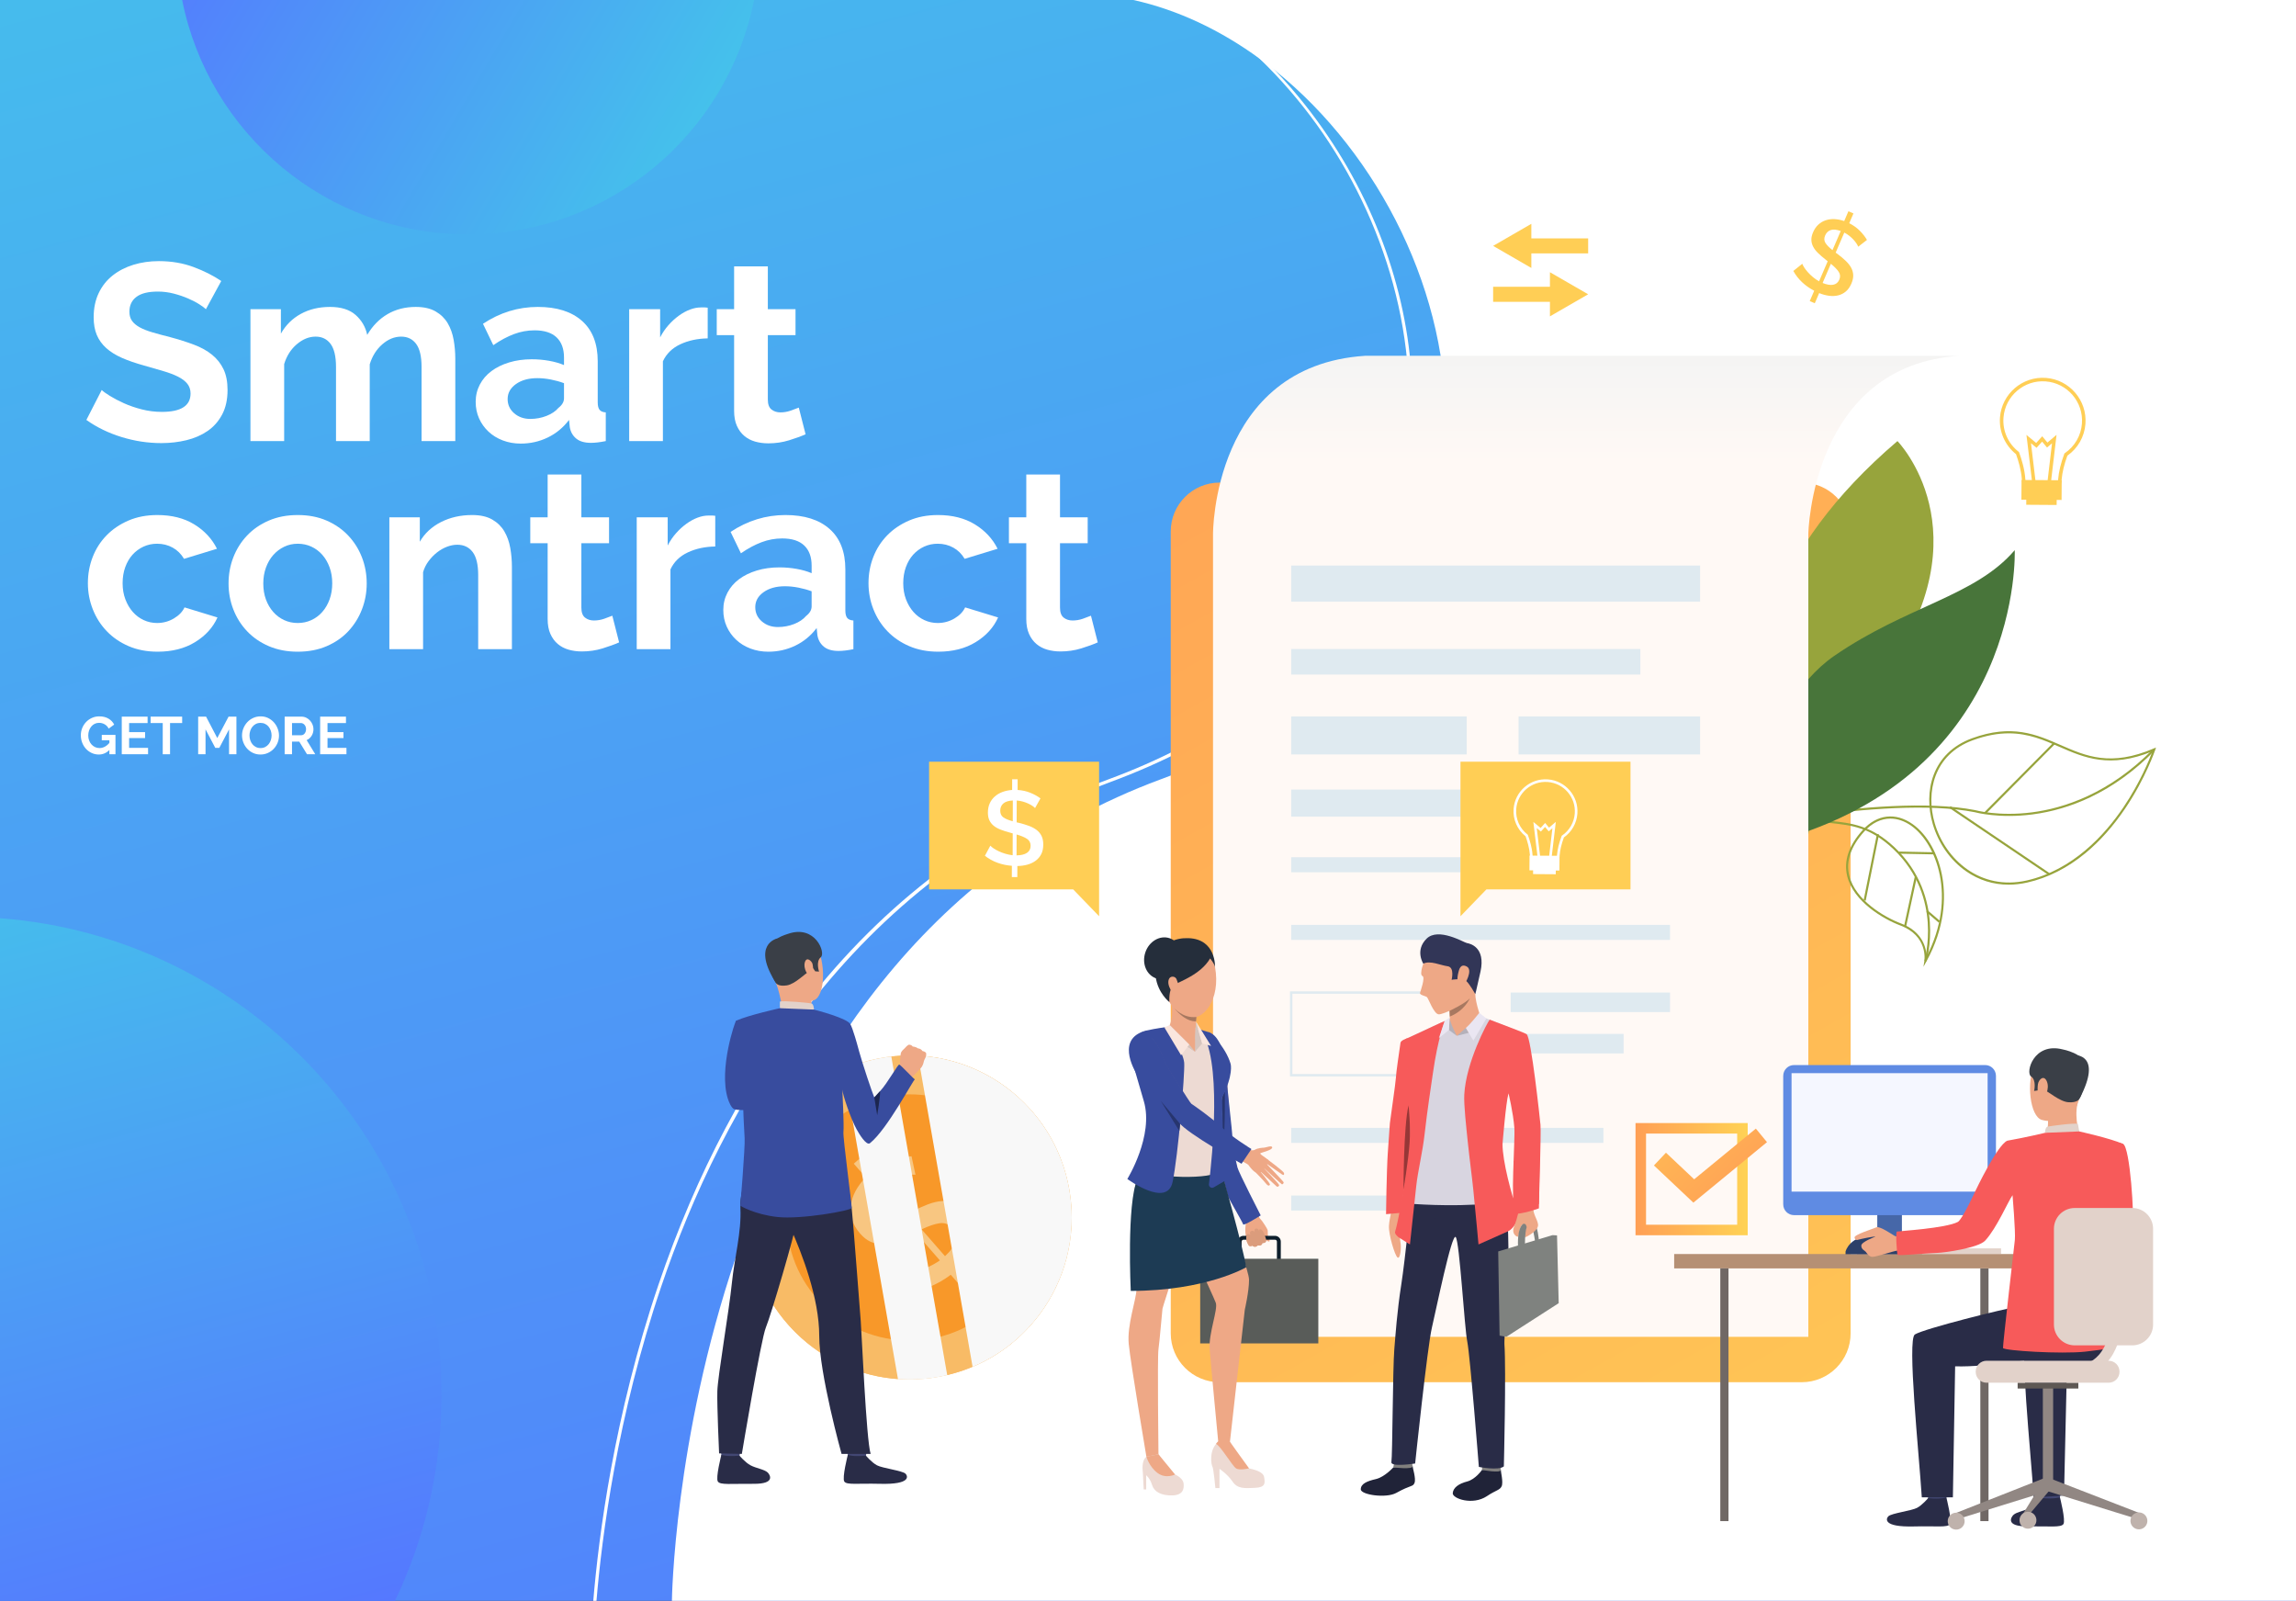 <?xml version="1.0" encoding="utf-8"?>
<!-- Generator: Adobe Illustrator 27.5.0, SVG Export Plug-In . SVG Version: 6.00 Build 0)  -->
<svg version="1.1" id="Слой_1" xmlns="http://www.w3.org/2000/svg" xmlns:xlink="http://www.w3.org/1999/xlink" x="0px" y="0px"
	 viewBox="0 0 2868.92 2000" style="enable-background:new 0 0 2868.92 2000;" xml:space="preserve">
<rect x="0" y="0" width="2868.92" height="2000" fill="#333333" stroke="none"/>
<g>
	<linearGradient id="SVGID_1_" gradientUnits="userSpaceOnUse" x1="821.144" y1="-1279.105" x2="1793.242" y2="2333.251">
		<stop  offset="0" style="stop-color:#40D5E6"/>
		<stop  offset="1" style="stop-color:#5577FF"/>
	</linearGradient>
	<rect x="0" y="-0.001" style="fill:url(#SVGID_1_);" width="2868.92" height="2000"/>
	<path style="fill:#FFFFFF;" d="M2868.92-0.001v2000H839.56c0,0,9.92-804.439,610.92-1026.399
		C1948.8,789.56,1853.32,298,1593.719,88.48c-6.478-5.28-13.078-10.36-19.799-15.2c-48.4-35.32-101.84-60.92-157.76-73.281H2868.92z
		"/>
	<g>
		<path style="fill:#FFFFFF;" d="M1763.4,464.92c-7.961-116.8-54.76-235-131.801-332.76c-12.08-15.36-24.721-29.92-37.881-43.68
			c-33.279-35.04-69.639-64.801-107.959-88.481h-7.199c33.879,20.24,65.92,44.96,95.359,73.281
			c103.439,99.32,175.359,242.68,185.519,391.92c15.6,229.48-120.76,414.8-374.2,508.4c-145.32,53.68-269.84,144.279-370,269.279
			c-80.12,99.96-144.92,222.04-192.68,362.8C767.32,1768.521,748.04,1919.4,741.32,2000h4c6.72-80.439,26-230.76,81.039-393.04
			c74.76-220.439,232.64-508.6,560.281-629.6c136.28-50.36,237.92-124.76,302.12-221.24
			C1744.84,671.88,1770.641,571.16,1763.4,464.92z"/>
	</g>
	<g>
		
			<linearGradient id="SVGID_00000093140491731473607040000010422772635296067977_" gradientUnits="userSpaceOnUse" x1="1391.327" y1="279.687" x2="2537.833" y2="2324.601">
			<stop  offset="0" style="stop-color:#FF9F55"/>
			<stop  offset="1" style="stop-color:#FFD255"/>
		</linearGradient>
		<path style="fill:url(#SVGID_00000093140491731473607040000010422772635296067977_);" d="M1523.959,1726.874h727.346
			c33.736,0,61.084-27.348,61.084-61.084V664.009c0-33.735-27.348-61.084-61.084-61.084h-727.346
			c-33.736,0-61.084,27.349-61.084,61.084V1665.79C1462.875,1699.526,1490.223,1726.874,1523.959,1726.874z"/>
	</g>
	<g>
		<g>
			<g>
				<path style="fill:#97A43C;" d="M2134.806,1042.409l-0.592-2.584c0.548-0.125,55.534-12.646,123.776-22.269
					c63.034-8.889,150.604-17.053,209.822-5.465l0.109,0.026c0.29,0.083,29.404,8.186,71.252,2.771
					c38.6-4.993,96.25-22.845,151.69-79.531l1.895,1.853c-24.727,25.283-51.963,45.091-80.949,58.873
					c-23.203,11.032-47.571,18.249-72.429,21.45c-41.439,5.337-70.614-2.436-72.128-2.852
					C2354.533,992.648,2136.99,1041.908,2134.806,1042.409z"/>
			</g>
			<g>
				<path style="fill:#97A43C;" d="M2509.846,1105.267c-19.148,0-37.188-5.629-53.083-16.697
					c-19.718-13.733-34.536-34.705-41.725-59.052c-11.829-40.066-1.246-88.734,49.062-107.145
					c49.748-18.205,80.507-4.76,110.253,8.242c32.389,14.158,62.979,27.531,116.938,4.451l2.714-1.16l-0.937,2.8
					c-0.117,0.351-12.016,35.483-37.521,73.259c-14.993,22.205-31.689,40.981-49.628,55.805
					c-22.461,18.563-46.94,30.948-72.758,36.811C2525.259,1104.375,2517.463,1105.267,2509.846,1105.267z M2510.016,916.196
					c-13.249,0-28,2.442-45.006,8.665c-48.693,17.82-58.908,65.026-47.43,103.905c13.386,45.336,57.183,84.358,114.994,71.229
					c57.56-13.073,97.428-56.951,120.737-91.458c21.174-31.345,32.897-60.845,36.238-69.869
					c-53.336,21.882-85.313,7.901-116.259-5.626C2554.232,924.712,2534.748,916.196,2510.016,916.196z"/>
			</g>
			<g>
				
					<rect x="2496.23" y="976.254" transform="matrix(0.56 -0.829 0.829 0.56 228.571 2532.135)" style="fill:#97A43C;" width="2.65" height="149.36"/>
			</g>
			<g>
				
					<rect x="2462.46" y="971.097" transform="matrix(0.704 -0.71 0.71 0.704 56.215 2079.76)" style="fill:#97A43C;" width="122.687" height="2.65"/>
			</g>
		</g>
		<g>
			<g>
				<path style="fill:#97A43C;" d="M2403.415,1207.89l1.163-7.445c0.198-1.271,4.459-31.251-30.101-44.225
					c-20.99-7.881-58.583-29.733-66.34-61.65c-4.595-18.905,1.891-38.244,19.273-57.479c17.892-19.797,41.296-22.552,62.608-7.37
					c18.658,13.292,32.582,38.524,37.247,67.498c3.827,23.764,3.425,61.109-20.219,104.071L2403.415,1207.89z M2362.166,1022.727
					c-11.734,0-23.112,5.432-32.788,16.14c-16.76,18.545-23.04,37.075-18.665,55.075c7.495,30.842,44.193,52.098,64.696,59.795
					c27.211,10.217,31.563,31.077,31.982,41.264c38.384-74.702,11.916-141.162-18.91-163.122
					C2379.887,1025.756,2370.927,1022.727,2362.166,1022.727z"/>
			</g>
			<g>
				<path style="fill:#97A43C;" d="M2407.155,1201.032l-2.537-0.764c0.061-0.202,6.023-20.429,4.142-47.677
					c-1.732-25.085-10.669-61.447-43.401-92.218c-28.653-26.936-52.029-29.388-79.097-32.228
					c-32.295-3.388-68.899-7.227-122.249-55.92l1.787-1.958c52.706,48.106,88.85,51.896,120.738,55.242
					c26.397,2.769,51.332,5.385,80.636,32.933c33.391,31.389,42.486,68.479,44.237,94.068
					C2413.307,1180.218,2407.218,1200.827,2407.155,1201.032z"/>
			</g>
			<g>
				
					<rect x="2294.923" y="1083.331" transform="matrix(0.197 -0.981 0.981 0.197 813.811 3162.668)" style="fill:#97A43C;" width="84.392" height="2.65"/>
			</g>
			<g>
				
					<rect x="2393.388" y="1043.911" transform="matrix(0.02 -1 1 0.02 1281.031 3439.058)" style="fill:#97A43C;" width="2.65" height="44.377"/>
			</g>
			<g>
				
					<rect x="2355.277" y="1124.865" transform="matrix(0.212 -0.977 0.977 0.212 780.684 3220.464)" style="fill:#97A43C;" width="63.655" height="2.65"/>
			</g>
			<g>
				
					<rect x="2415.038" y="1136.312" transform="matrix(0.651 -0.759 0.759 0.651 -27.649 2232.706)" style="fill:#97A43C;" width="2.651" height="20.271"/>
			</g>
		</g>
		<g>
			<g>
				<g>
					<g>
						<path style="fill:#BBD070;" d="M2133.41,706.082c0,0,142.464,117.894,84.327,221.421
							c-58.136,103.527-94.577,18.912-94.577,18.912s-43.044,16.321,13.735-110.288
							C2163.658,776.45,2133.41,706.082,2133.41,706.082z"/>
					</g>
				</g>
			</g>
			<g>
				<g>
					<g>
						<path style="fill:#97A43C;" d="M2370.929,551.058c0,0,110.411,112.881-14.541,288.493
							c-124.95,175.611-97.693,261.951-97.693,261.951S2048.65,825.857,2370.929,551.058z"/>
					</g>
				</g>
			</g>
			<g>
				<g>
					<g>
						<path style="fill:#48753A;" d="M2220.265,1050.726c-62.622,17.254-19.877-168.231,71.456-231.148
							s176.164-74.316,225.748-132.244C2517.469,687.334,2528.634,965.765,2220.265,1050.726z"/>
					</g>
				</g>
			</g>
		</g>
	</g>
	
		<linearGradient id="SVGID_00000056405439763139090400000014794045961088933305_" gradientUnits="userSpaceOnUse" x1="1982.022" y1="176.293" x2="1982.022" y2="578.509">
		<stop  offset="0" style="stop-color:#DFEAF0"/>
		<stop  offset="1" style="stop-color:#FFF9F5"/>
	</linearGradient>
	<path style="fill:url(#SVGID_00000056405439763139090400000014794045961088933305_);" d="M2448.338,444.528
		c-185.259,11.975-188.78,222.592-188.78,222.592v1003.072h-743.852V667.12c0,0-0.845-209.913,189.711-222.592H2448.338z"/>
	<rect x="1613.384" y="706.566" style="fill:#DFEAF0;" width="510.929" height="45.082"/>
	<rect x="1613.384" y="810.818" style="fill:#DFEAF0;" width="436.262" height="31.934"/>
	<rect x="1613.384" y="895.112" style="fill:#DFEAF0;" width="219.305" height="47.43"/>
	<rect x="1897.494" y="895.112" style="fill:#DFEAF0;" width="226.818" height="47.43"/>
	<rect x="1613.384" y="986.45" style="fill:#DFEAF0;" width="349.385" height="33.812"/>
	<rect x="1613.384" y="1070.979" style="fill:#DFEAF0;" width="393.645" height="18.784"/>
	<rect x="1613.384" y="1155.508" style="fill:#DFEAF0;" width="473.36" height="18.784"/>
	<g>
		<path style="fill:#DFEAF0;" d="M1834.188,1344.849h-222.305v-106.313h222.305V1344.849z M1614.884,1341.849h216.305v-100.313
			h-216.305V1341.849z"/>
	</g>
	<rect x="1887.632" y="1240.036" style="fill:#DFEAF0;" width="199.112" height="24.419"/>
	<rect x="1887.632" y="1291.692" style="fill:#DFEAF0;" width="141.127" height="24.419"/>
	<rect x="1613.384" y="1409.093" style="fill:#DFEAF0;" width="390.126" height="18.784"/>
	<rect x="1613.384" y="1493.622" style="fill:#DFEAF0;" width="224.235" height="18.784"/>
	<g>
		
			<linearGradient id="SVGID_00000099646937432297673380000014707891557559386765_" gradientUnits="userSpaceOnUse" x1="2043.633" y1="1473.178" x2="2183.805" y2="1473.178">
			<stop  offset="0" style="stop-color:#FF9F55"/>
			<stop  offset="1" style="stop-color:#FFD255"/>
		</linearGradient>
		<path style="fill:url(#SVGID_00000099646937432297673380000014707891557559386765_);" d="M2183.805,1543.265h-140.172v-140.173
			h140.172V1543.265z M2056.775,1530.122h113.887v-113.889h-113.887V1530.122z"/>
	</g>
	<g>
		
			<linearGradient id="SVGID_00000000925357802814203390000004687544305065393834_" gradientUnits="userSpaceOnUse" x1="2190.916" y1="1495.722" x2="1999.204" y2="1297.432">
			<stop  offset="0" style="stop-color:#FF9F55"/>
			<stop  offset="1" style="stop-color:#FFD255"/>
		</linearGradient>
		<polygon style="fill:url(#SVGID_00000000925357802814203390000004687544305065393834_);" points="2115.922,1502.521 
			2066.641,1456.064 2081.665,1440.126 2116.914,1473.354 2193.993,1410.023 2207.899,1426.947 		"/>
	</g>
	<g>
		<g>
			
				<rect x="2383.44" y="1559.665" transform="matrix(-1 -1.224647e-16 1.224647e-16 -1 4883.836 3126.273)" style="fill:#E2D2CA;" width="116.955" height="6.942"/>
		</g>
		<g>
			<rect x="2474.473" y="1584.676" style="fill:#706865;" width="10.248" height="315.734"/>
		</g>
		<g>
			
				<rect x="2320.45" y="1557.697" transform="matrix(-1 -1.224647e-16 1.224647e-16 -1 4722.195 3125.31)" style="fill:#CCBDB7;" width="81.295" height="9.915"/>
		</g>
		<g>
			
				<rect x="2345.705" y="1473.104" transform="matrix(-1 -1.224647e-16 1.224647e-16 -1 4722.195 3039.712)" style="fill:#4667A8;" width="30.785" height="93.503"/>
		</g>
		<g>
			
				<rect x="2091.928" y="1566.724" transform="matrix(-1 -1.224647e-16 1.224647e-16 -1 4634.277 3151.399)" style="fill:#B59074;" width="450.422" height="17.952"/>
		</g>
		<g>
			<path style="fill:#F75A5A;" d="M2628.796,1458.064c0,0,4.927,69.085-8.572,77.353c-8.456,5.18-42.172,22.649-41.172,25.926
				c1,3.275,19.036,29.148,19.036,29.148s64.763-42.647,66.851-56.087c2.04-13.131-3.188-101.154-12.088-105.208
				c-6.667-3.038-10.188-0.525-18.589,5.713C2622.47,1443.665,2628.796,1458.064,2628.796,1458.064z"/>
		</g>
		<g>
			<g>
				<g>
					<path style="fill:#EAD8CF;" d="M2510.765,1477.79l-5.707-2.111c0,0,7.118-16.71,10.225-16.304
						c3.58,0.469,8.047,1.649,8.047,1.649L2510.765,1477.79z"/>
				</g>
			</g>
		</g>
		<g>
			<g>
				<g>
					<path style="fill:#DA9B5B;" d="M2509.462,1480.673c0.729-0.544,12.133-22.422,12.133-22.422l24.364,3.312l-13.165,25.913
						L2509.462,1480.673z"/>
				</g>
			</g>
		</g>
		<g>
			<g>
				<g>
					<path style="fill:#424773;" d="M2549.116,1857.301c0,0,2.013,13.979,2.265,16.078c0.252,2.1,22.402-1.236,22.402-1.236
						l1.795-16.642C2575.578,1855.501,2551.885,1855.329,2549.116,1857.301z"/>
				</g>
			</g>
		</g>
		<g>
			<g>
				<g>
					<path style="fill:#292C47;" d="M2551.146,1871.601c0,0-7.019,8.423-13.807,12.095c-6.788,3.671-17.455,5.126-21.469,8.926
						c-2.897,2.743-10.554,14.554,17.639,14.316c28.192-0.239,41.785,1.668,44.807-2.86c3.021-4.527-4.371-33.422-4.371-33.422
						S2567.268,1873.058,2551.146,1871.601z"/>
				</g>
			</g>
		</g>
		<g>
			<g>
				<g>
					<path style="fill:#424773;" d="M2407.196,1857.433c0,0,2.013,13.979,2.265,16.078s22.402-1.237,22.402-1.237l1.795-16.641
						C2433.658,1855.634,2409.965,1855.462,2407.196,1857.433z"/>
				</g>
			</g>
		</g>
		<g>
			<g>
				<g>
					<path style="fill:#292C47;" d="M2409.226,1871.734c0,0-7.019,8.423-13.807,12.095c-6.788,3.671-31.768,6.687-35.781,10.486
						c-2.897,2.744-7.717,13.787,31.952,12.754c28.182-0.733,41.784,1.668,44.806-2.859c3.021-4.528-4.371-33.423-4.371-33.423
						S2425.733,1873.354,2409.226,1871.734z"/>
				</g>
			</g>
		</g>
		<g>
			<g>
				<g>
					<path style="fill:#292C47;" d="M2620.562,1615.839c0,0-80.532,13.626-98.722,16.482
						c-18.189,2.857-116.814,27.399-129.147,34.876c-9.818,5.953,5.149,148.914,8.646,203.458h38.846l2.816-163.614
						c46.615,1.165,79.879-10.904,113.825-5.749c33.945,5.156,62.245,12.484,83.815-16.449
						C2640.641,1684.843,2641.44,1622.158,2620.562,1615.839z"/>
				</g>
			</g>
		</g>
		<g>
			<g>
				<g>
					<path style="fill:#292C47;" d="M2541.184,1870.787l37.856-2.34l3.689-161.406c20.068,0.501,26.947-0.771,43.188-2.74
						l30.564-71.046c-26.786,5.354-112.611,27.002-124.056,33.941C2522.607,1673.151,2537.688,1816.241,2541.184,1870.787z"/>
				</g>
			</g>
		</g>
		<g>
			<g>
				<g>
					<path style="fill:#EEA886;" d="M2583.49,1313.97c0,0-29.522-8.158-40.786,14.759c-11.263,22.918-6.157,66.364,8.722,70.452
						c14.879,4.087,36.275-0.619,42.452-14.883c6.177-14.264,11.104-34.533,9.625-47.658
						C2602.025,1323.515,2591.329,1317.106,2583.49,1313.97z"/>
				</g>
			</g>
		</g>
		<g>
			<g>
				<g>
					<path style="fill:#EEA886;" d="M2559.141,1394.607c0,0,0.325,17.429-1.598,21.145c-1.921,3.716,41.109,2.783,41.109,2.783
						s-6.781-20.93-2.935-38.761C2599.525,1362.125,2559.141,1394.607,2559.141,1394.607z"/>
				</g>
			</g>
		</g>
		<g>
			<g>
				<g>
					<path style="fill:#3A3F47;" d="M2598.036,1373.175c0,0-2.3,4.677-13.438,3.922s-25.828-14.191-30.557-15.392
						c-4.729-1.201-5.01-3.892-5.01-3.892l-2.502,4.448l-4.846,0.737c0,0,3.293-13.467-3.881-18.209
						c-7.174-4.742,3.23-42.934,39.549-33.722c0,0,27.719,5.076,28.09,20.554
						C2605.813,1347.098,2603.417,1364.976,2598.036,1373.175z"/>
				</g>
			</g>
		</g>
		<g>
			<g>
				<g>
					<path style="fill:#E2D2CA;" d="M2555.281,1415.305c0,0,0.121-7.1,3.339-7.78c3.218-0.681,33.824-4.891,37.774-3.338
						l1.693,9.374C2598.088,1413.561,2590.479,1418.244,2555.281,1415.305z"/>
				</g>
			</g>
		</g>
		<g>
			<g>
				<g>
					<path style="fill:#EEA886;" d="M2546.425,1354.639c0.826-5.819,7.441-12.503,11.23-3.439
						c3.789,9.063-2.559,22.262-6.809,21.554C2546.597,1372.046,2545.305,1362.533,2546.425,1354.639z"/>
				</g>
			</g>
		</g>
		<g>
			<g>
				<g>
					<path style="fill:#323657;" d="M2427.086,1499.183c0.014-0.006,0.031-0.008,0.052-0.004
						C2426.917,1499.276,2426.885,1499.285,2427.086,1499.183z"/>
				</g>
			</g>
		</g>
		<g>
			<g>
				<g>
					<path style="fill:#3A3F47;" d="M2592.101,1318.126c0,0,35.995-1.694,6.283,54.497L2592.101,1318.126z"/>
				</g>
			</g>
		</g>
		<g>
			<g>
				<polygon style="fill:#918783;" points="2672.301,1889.933 2669.624,1897.466 2556.485,1862.41 2561.907,1847.157 				"/>
			</g>
		</g>
		<g>
			<g>
				
					<rect x="2552.604" y="1734.039" transform="matrix(-1 -1.224647e-16 1.224647e-16 -1 5118.068 3591.083)" style="fill:#918783;" width="12.859" height="123.005"/>
			</g>
		</g>
		<g>
			<g>
				
					<rect x="2521.111" y="1727.503" transform="matrix(-1 -1.224647e-16 1.224647e-16 -1 5118.068 3462.254)" style="fill:#5E5854;" width="75.846" height="7.248"/>
			</g>
		</g>
		<g>
			<g>
				<polygon style="fill:#918783;" points="2444.772,1889.933 2447.45,1897.466 2560.588,1862.41 2555.616,1846.2 				"/>
			</g>
		</g>
		<g>
			<g>
				<polygon style="fill:#918783;" points="2524.486,1896.66 2524.486,1905.422 2560.588,1862.41 2555.616,1846.2 				"/>
			</g>
		</g>
		<g>
			<g>
				
					<ellipse transform="matrix(0.707 -0.707 0.707 0.707 -627.736 2285.332)" style="fill:#BFB2AC;" cx="2444.772" cy="1900.41" rx="10.573" ry="10.573"/>
			</g>
		</g>
		<g>
			<g>
				
					<ellipse transform="matrix(0.973 -0.23 0.23 0.973 -368.832 633.066)" style="fill:#BFB2AC;" cx="2534.161" cy="1900.41" rx="10.573" ry="10.573"/>
			</g>
		</g>
		<g>
			<g>
				
					<ellipse transform="matrix(0.958 -0.287 0.287 0.958 -432.847 846.462)" style="fill:#BFB2AC;" cx="2672.301" cy="1900.41" rx="10.573" ry="10.573"/>
			</g>
		</g>
		<g>
			<path style="fill:#E2D2CA;" d="M2482.249,1727.503h152.576c7.484,0,13.553-6.067,13.553-13.553v-0.349
				c0-7.485-6.068-13.553-13.553-13.553h-152.576c-7.486,0-13.554,6.067-13.554,13.553v0.349
				C2468.695,1721.436,2474.763,1727.503,2482.249,1727.503z"/>
		</g>
		<g>
			
				<rect x="2149.556" y="1584.676" transform="matrix(-1 -1.224647e-16 1.224647e-16 -1 4309.359 3485.086)" style="fill:#706865;" width="10.248" height="315.734"/>
		</g>
		<g>
			<path style="fill:#5F8BE3;" d="M2241.706,1518.146h238.782c7.468,0,13.521-6.053,13.521-13.52v-160.484
				c0-7.467-6.053-13.521-13.521-13.521h-238.782c-7.468,0-13.521,6.054-13.521,13.521v160.484
				C2228.186,1512.093,2234.238,1518.146,2241.706,1518.146z"/>
		</g>
		<g>
			
				<rect x="2238.597" y="1340.757" transform="matrix(-1 -1.224647e-16 1.224647e-16 -1 4722.195 2829.517)" style="fill:#F5F7FF;" width="245.002" height="148.003"/>
		</g>
		<g>
			<path style="fill:#2C4069;" d="M2306.066,1566.963v-3.337c0,0,4.692-20.756,37.877-20.756c33.184,0,32.512,24.093,32.512,24.093
				H2306.066z"/>
		</g>
		<g>
			<g>
				<path style="fill:#EEA886;" d="M2376.858,1545.954c0,0-7.209-0.56-9.851-2.153c-2.642-1.595-18.442-12.222-22.154-10.521
					c-3.713,1.702-28.413,9.269-27.556,12.881s3.144,3.264,4.886,2.624s19.679-4.403,21.262-3.77c0,0-17.618,6.428-17.689,11.117
					c-0.07,4.689,3.688,5.832,5.358,7.605c1.671,1.773,3.677,6.177,8.217,6.515c4.54,0.339,26.694-7.37,31.255-7.722
					c4.561-0.352,13.002,0.282,13.575-0.46C2384.734,1561.329,2376.858,1545.954,2376.858,1545.954z"/>
			</g>
		</g>
		<g>
			<g>
				<g>
					<path style="fill:#F75A5A;" d="M2508.102,1425.144c22.986-4.039,47.181-9.84,47.181-9.84l42.808-1.744
						c0,0,39.288,8.649,54.761,15.638c1.468,0.662,1.475,35.049,5.502,44.066l-12.828,27.064c0,0-7.411,53.609-8.948,77.452
						c-0.706,10.945,1.996,105.781,1.996,105.781s-3.846,1.897-33.062,5.118c-29.216,3.22-102.215-1.164-102.675-4.614
						c-0.462-3.452,14.138-128.492,14.783-134.968c0.992-9.938-2.87-55.861-2.87-55.861c-5.505,7.394-19.538,40.786-34.166,56.673
						c-8.604,9.347-51.209,15.076-59.239,15.345c-17.481,0.582-49.372,4.063-50.305,2.363c-0.744-1.021-2.777-28.307-0.779-28.974
						c1.751-0.584,60.968-3.992,76.14-12.042c5.55-2.945,22.143-39.125,22.143-39.125S2495.422,1430.842,2508.102,1425.144z"/>
				</g>
			</g>
		</g>
		<g>
			<path style="fill:#E2D2CA;" d="M2592.465,1680.82h71.865c14.372,0,26.023-11.651,26.023-26.024v-119.571
				c0-14.372-11.651-26.024-26.023-26.024h-71.865c-14.373,0-26.024,11.651-26.024,26.024v119.571
				C2566.44,1669.169,2578.092,1680.82,2592.465,1680.82z"/>
		</g>
		<g>
			<path style="fill:#E2D2CA;" d="M2588.398,1720.67c18.265,0,33.084-6.136,44.044-18.236
				c24.771-27.348,20.319-75.422,20.118-77.455c-0.377-3.789-3.758-6.56-7.54-6.181c-3.788,0.376-6.555,3.749-6.182,7.536
				c0.053,0.548,4,44.124-16.643,66.873c-8.35,9.202-19.405,13.675-33.798,13.675c-3.808,0-6.895,3.087-6.895,6.894
				C2581.504,1717.583,2584.591,1720.67,2588.398,1720.67z"/>
		</g>
	</g>
	<g>
		<g>
			<g>
				<g>
					<path style="fill:#EEA886;" d="M1568.004,1513.224c0,0,3.049,2.912,4.1,5.632c0.833,2.152,3.619,5.001,4.938,6.628
						c1.319,1.627,6.237,9.24,6.939,11.357c0.286,0.866-0.094,6.85,0.685,8.548c0.779,1.698,2.783,4.954,1.267,5.564
						c-1.517,0.61-4.128-1.828-4.128-1.828s0.612,1.59-0.551,2.529c-2.261,1.828-3.942,1.095-3.942,1.095s-0.452,2.016-1.59,2.544
						c-2.509,1.164-4.114,0.409-4.114,0.409s-0.886,1.281-2.733,1.685c-2.363,0.516-3.93-1.281-3.93-1.281s-2.805,1.313-4.063,0.128
						c-1.259-1.185-1.532-2.702-2.248-3.877c-0.716-1.174-3.684-12.613-2.155-21.724c1.529-9.111-5.588-15.943-5.588-15.943
						L1568.004,1513.224z"/>
				</g>
			</g>
		</g>
		<g>
			<path style="fill:#0E1E2B;" d="M1593.154,1583.28h-39.342c-3.995,0-7.246-3.251-7.246-7.246v-24.809
				c0-3.996,3.251-7.246,7.246-7.246h39.342c3.996,0,7.246,3.25,7.246,7.246v24.809
				C1600.4,1580.029,1597.15,1583.28,1593.154,1583.28z M1553.813,1548.842c-1.314,0-2.383,1.069-2.383,2.384v24.809
				c0,1.315,1.068,2.384,2.383,2.384h39.342c1.314,0,2.384-1.069,2.384-2.384v-24.809c0-1.314-1.069-2.384-2.384-2.384H1553.813z"/>
		</g>
		<g>
			<rect x="1499.682" y="1572.632" style="fill:#595C59;" width="147.604" height="105.752"/>
		</g>
		<g>
			<path style="fill:#EEA886;" d="M1510.789,1289.648c0,0-7.56,0.107-10.785,22.714c-3.225,22.607,2.886,32.056,3.613,41.464
				c0.729,9.407,11.766,70.166,12.064,72.853c0.3,2.687,1.781,35.021,6.084,43.603c4.303,8.581,35.934,57.216,36.357,59.644
				c0.424,2.429,15.36-8.472,15.36-8.472s-24.851-52.021-26.293-57.956c-1.441-5.936-11.443-36.244-9.862-45.496
				c1.582-9.252-4.429-60.289-3.848-65.969C1534.063,1346.353,1525.277,1293.099,1510.789,1289.648z"/>
		</g>
		<g>
			<path style="fill:#384C9E;" d="M1510.789,1289.648c0,0-7.56,0.107-10.785,22.714c-3.225,22.607-0.311,30.746,1.64,40.547
				c1.842,9.254,8.114,65.865,8.413,68.552c0.3,2.687,7.806,36.815,11.709,48.82c2.967,9.129,31.174,56.926,31.597,59.353
				c0.424,2.429,21.929-11.167,21.929-11.167s-27.578-53.807-29.02-59.743c-1.441-5.936-6.11-26.483-6.261-35.868
				c-0.177-11.025-7.111-65.145-6.53-70.824C1534.063,1346.353,1531.887,1297.38,1510.789,1289.648z"/>
		</g>
		<path style="fill:#EDDAD3;" d="M1447.539,1816.892c0,0,13.166,19.553,18.472,24.269c0,0,12.212,4.274,12.97,12.577
			c0.494,5.429,0.02,14.151-13.933,14.544c-13.952,0.393-22.905-4.479-25.46-12.928c-2.555-8.45-7.377-12.229-7.377-12.229v17.687
			h-3.144c0,0-0.786-17.097-0.982-20.24c-0.197-3.144-2.258-15.232,4.373-20.586
			C1439.089,1814.633,1447.539,1816.892,1447.539,1816.892z"/>
		<path style="fill:#EDDAD3;" d="M1536.852,1801.271c0,0,2.279,5.389,6.583,11.004c3.156,4.118,12.97,21.027,17.293,22.206
			c4.323,1.179,17.686,3.537,18.864,11.004c1.18,7.468,1.77,12.774-11.396,13.362c-13.166,0.59-21.813,1.376-28.102-7.859
			c-6.288-9.236-16.31-15.918-16.31-15.918v24.098h-5.109c0,0-2.358-25.08-3.733-26.849c-1.376-1.769-4.913-21.026,7.271-31.048
			C1534.396,1791.248,1536.852,1801.271,1536.852,1801.271z"/>
		<path style="fill:#EEA886;" d="M1438.695,1439.498c0,0-16.625,21.616-21.134,47.261c-4.509,25.645,2.663,111.715,2.467,124.39
			c-0.197,12.675-11.987,44.214-9.629,68.09c2.358,23.876,22.059,140.748,22.059,140.748l15.081-3.094c0,0-1.475-121.147,0-131.169
			c1.474-10.023,4.432-46.553,5.021-50.68c0.589-4.127,37.424-112.486,37.424-130.976S1478.783,1409.335,1438.695,1439.498z"/>
		<path style="fill:#EEA886;" d="M1522.212,1447.948c0,0,27.314,104.248,30.558,118.691c3.242,14.443,7.938,26.354,7.938,32.487
			c0,14.229-5.286,37.076-5.286,37.076l-18.57,165.067h-14.64c0,0-9.235-96.388-10.71-115.842
			c-1.474-19.454,10.611-49.521,7.664-57.774c-2.947-8.254-47.457-103.462-47.457-103.462S1438.008,1417.687,1522.212,1447.948z"/>
		<path style="fill:#EEA886;" d="M1468.277,1842.162c0,0-11.471,5.893-21.887-1.89c-10.414-7.783-13.933-20.286-13.933-20.286
			l15.081-3.094L1468.277,1842.162z"/>
		<path style="fill:#EEA886;" d="M1560.728,1834.48c0,0-11.79,2.947-16.31,0c-4.521-2.948-19.886-28.919-24.976-30.474
			c0,0,4.932-10.007,17.41-2.735C1536.852,1801.271,1557.387,1830.157,1560.728,1834.48z"/>
		<path style="fill:#1D3B54;" d="M1557.17,1583.265c0,0-50.186,29.538-144.252,29.538c0,0-5.327-109.101,8.349-139.795
			c13.676-30.694,104.464-11.608,104.464-11.608S1553.939,1560.695,1557.17,1583.265z"/>
		<g>
			<path style="fill:#EDDAD3;" d="M1488.604,1281.502c0,0,14.587,6.889,19.652,7.901c5.064,1.014,24.718,26.541,28.161,35.86
				c3.444,9.319,0,23.3-7.091,39.71c-7.091,16.411-0.405,21.881-3.647,38.292c-3.241,16.41-6.077,51.156-5.47,60.273
				c0.608,9.117-81.946,10.838-100.788-5.775c0,0,18.938-28.362,21.369-32.415c2.431-4.052,0.404-26.136-1.824-31.809
				c-2.229-5.672-17.061-53.914-17.061-53.914s-12.135-37.05-1.173-45.563c9.522-7.394,35.474-10.031,40.134-11.652
				C1465.527,1280.79,1479.082,1280.084,1488.604,1281.502z"/>
		</g>
		<g>
			<path style="fill:#D6C5BE;" d="M1493.264,1314.02l8.864-10.38l-7.696-27.326
				C1494.432,1276.313,1491.846,1291.531,1493.264,1314.02z"/>
		</g>
		<g>
			<path style="fill:#EEA886;" d="M1470.195,1177.973c8.668-3.05,40.521-10.535,48.017,30.188
				c7.496,40.723-14.993,69.694-35.658,61.995c-20.665-7.698-33.429-35.86-34.645-57.336S1459.255,1181.822,1470.195,1177.973z"/>
		</g>
		<g>
			<path style="fill:#252E3B;" d="M1518.212,1208.161c0,0,1.559-34.848-33.085-36.063c-34.644-1.216-43.964,27.309-41.128,48.097
				c2.837,20.787,17.178,31.754,17.178,31.754s-1.245-16.82,5.478-21.187c6.723-4.367,33.668-13.079,45.419-33.339
				C1512.073,1197.423,1517.52,1203.815,1518.212,1208.161z"/>
		</g>
		<g>
			<path style="fill:#252E3B;" d="M1475.017,1204.47c-4.565,13.877-18.098,21.892-30.229,17.902
				c-12.131-3.99-18.265-18.474-13.7-32.351c4.564-13.877,18.098-21.892,30.229-17.902
				C1473.446,1176.108,1479.58,1190.593,1475.017,1204.47z"/>
		</g>
		<g>
			<path style="fill:#EEA886;" d="M1495.567,1264.67c0,0-2.91,26.76-2.303,35.472c0,0-15.156,15.189-32.396-17.73
				c0,0,7.254-13.568,1.794-32.058C1457.201,1231.865,1495.567,1264.67,1495.567,1264.67z"/>
		</g>
		<g>
			<polygon style="fill:#EEA886;" points="1493.264,1300.142 1493.264,1314.02 1475.82,1300.984 			"/>
		</g>
		<g>
			<polygon style="fill:#D6C5BE;" points="1493.264,1314.02 1486.021,1305.055 1461.624,1280.739 1453.731,1288.34 			"/>
		</g>
		<g>
			<path style="fill:#384C9E;" d="M1458.237,1283.065c0,0,20.474,31.071,21.452,44.746c0.979,13.676-7.609,115.974-14.485,148.857
				c-6.876,32.884-56.565-3.709-56.565-3.709s33.39-54.043,20.573-97.316c-12.817-43.273-17.475-60.574-17.475-60.574
				s4.41-24.099,20.038-27.489C1445.477,1284.607,1458.237,1283.065,1458.237,1283.065z"/>
		</g>
		<g>
			<path style="fill:#384C9E;" d="M1537.766,1329.415c0,0,3.694,13.067-10.693,41.95c0,0,0.229,36.965,0.635,48.514
				c0.404,11.548,3.14,55.208,3.14,55.208l-14.228,8.333c-2.865,1.68-6.414-0.649-6.015-3.946
				c4.029-33.232,17.138-159.291-11.177-193.175l11.361,3.35C1510.789,1289.648,1530.975,1306.166,1537.766,1329.415z"/>
		</g>
		<g>
			<path style="fill:#EEA886;" d="M1470.135,1223.396c-1.26-3.195-5.471-4.093-7.901-2.269c-2.431,1.823-3.85,7.294,0,14.385
				C1466.082,1242.603,1479.657,1247.546,1470.135,1223.396z"/>
		</g>
		<g>
			<polygon style="fill:#FAE6DE;" points="1502.128,1303.64 1513.297,1306.725 1494.432,1276.313 			"/>
		</g>
		<g>
			<polygon style="fill:#FAE6DE;" points="1486.021,1305.055 1475.82,1318.427 1454.871,1283.512 1461.624,1280.739 			"/>
		</g>
		<g>
			<path style="fill:#A77860;" d="M1494.967,1270.558l-0.501,5.368c0,0-12.048,2.253-27.812-16.975
				C1466.654,1258.952,1477.828,1272.582,1494.967,1270.558z"/>
		</g>
		<g>
			<g>
				<g>
					<path style="fill:#EEA886;" d="M1556.96,1434.388c0,0,7.084,4.563,11.161,2.012c3.467-2.17,9.514-2.471,11.375-2.566
						c2.49-0.129,9.986-3.37,10.179-0.232c0.192,3.139-12.101,5.939-14.561,7.04c-2.46,1.103,8.373,6.392,9.593,8.919
						c1.219,2.526-8.561,19.974-15.575,15.483c-7.015-4.491-11.546-13.92-12.937-14.465c-1.391-0.546-5.233-3.067-5.233-3.067
						L1556.96,1434.388z"/>
				</g>
			</g>
		</g>
		<g>
			<path style="fill:#EEA886;" d="M1422.399,1292.453c0,0,9.833-2.441,18.343,6.675c8.509,9.117,12.764,24.11,14.992,28.973
				s30.391,49.84,32.011,50.853c1.621,1.013,30.238,24.106,43.204,36.466c12.967,12.358,38.241,26.138,38.241,26.138l-9.523,13.372
				c0,0-76.785-40.926-86.51-55.918c-9.725-14.992-48.55-56.528-48.55-56.528S1401.43,1307.556,1422.399,1292.453z"/>
		</g>
		<g>
			<g>
				<g>
					<path style="fill:#EEA886;" d="M1583.317,1448.125c0,0,20.564,15.176,21.089,17.335c0.524,2.158-0.364,3.224-2.347,1.885
						c-1.981-1.339-20.293-14.088-20.293-14.088s21.321,22.052,22.137,23.726c0.479,0.981-1.119,3.146-2.246,2.527
						c-1.127-0.618-23.51-21.266-23.51-21.266s19.871,20.625,20.135,22.229c0.232,1.403-1.732,3.022-3.31,1.595
						c-1.578-1.429-21.104-19.528-21.104-19.528s13.519,15.921,12.943,17.409c-0.353,0.911-1.646,2.847-5.006-1.371
						c-3.36-4.218-12.331-13.334-12.331-13.334L1583.317,1448.125z"/>
				</g>
			</g>
		</g>
		<path style="fill:#27356E;" d="M1530.459,1364.118c0,0,0.678,46.146-2.138,68.401l-1.249-61.153L1530.459,1364.118z"/>
		<g>
			<path style="fill:#384C9E;" d="M1427.469,1289.068c0,0,5.601,0.943,14.109,10.06c8.51,9.117,12.765,24.11,14.993,28.973
				c2.229,4.862,30.39,49.84,32.011,50.853s25.072,17.117,38.038,29.476c12.967,12.359,37.101,27.123,37.101,27.123l-12.384,18.387
				c0,0-67.716-37.505-78.456-51.787c-11.473-15.257-52.374-60.049-52.374-60.049S1393.992,1301.304,1427.469,1289.068z"/>
		</g>
		<g>
			<g>
				<path style="fill:#DB9C7C;" d="M1581.92,1547.958c0,0-2.641-10.27-5.943-11.803c-3.302-1.532-2.558,2.225-2.558,2.225
					s-0.672-3.727-3.745-3.519c-3.072,0.208-1.964,4.563-1.964,4.563s-1.28-2.693-4.196-1.381c-2.916,1.312-1.162,4.719-1.162,4.719
					s-3.942-2.812-4.891,1.018c-1.6,6.466,3.103,12.593,3.103,12.593s1.612,1.432,4.329-0.023c0,0,3.2,3.441,6.776-0.447
					c0,0,5.305,1.439,5.811-2.917C1577.481,1552.984,1583.458,1553.808,1581.92,1547.958z"/>
			</g>
		</g>
		<path style="fill:#27356E;" d="M1473.662,1412.954l-23.182-37.404c0,0,19.766,23.339,21.825,25.844
			c2.06,2.505,2.234,2.689,2.234,2.689S1473.938,1411.679,1473.662,1412.954z"/>
	</g>
	<g>
		<path style="fill:#EEA886;" d="M1753.223,1501.551c0,0,1.609,7.29,4.434,14.724c1.378,3.625,2.059,27.41,1.92,30.487
			c-0.117,2.581-1.83,1.055-2.703-0.646c-0.502-0.976-2.061-9.198-3.581-13.569c-1.278-3.671-2.381-5.044-3.028-3.854
			c-0.647,1.19-1.82,16.475-0.42,23.004c1.399,6.53-0.06,21.58-3.498,19.404c-3.438-2.175-11.482-29.392-10.805-39.641
			c0.676-10.25,4.34-23.098,4.34-23.098L1753.223,1501.551z"/>
		<g>
			<path style="fill:#F75A5A;" d="M1749.999,1515.33c0,0,11.218-74.587,14.194-88.762c1.349-6.423,5.056-22.394,7.404-35.51
				c0.776-4.321,1.427-8.771,1.982-13.128c0.003-0.011,0-0.018,0-0.018c2.203-17.396,2.767-33.266,2.767-33.266
				s9.729-44.572-18.395-47.318c0,0-7.537,2.351-7.979,5.446c-1.701,11.912-5.583,37.668-5.747,43.77
				c-0.134,4.957-7.41,54.969-7.517,56.738c-0.206,3.436-1.892,26.601-2.579,36.77c-1.604,23.749-2.211,76.86-2.211,76.86
				L1749.999,1515.33z"/>
		</g>
		<g>
			<path style="fill:#202338;" d="M1741.029,1833.248c0,0-10.857,12.122-21.879,14.661c-11.022,2.54-18.732,5.779-18.816,12.735
				c-0.082,6.956,31.721,11.54,44.335,4.527c18.825-10.466,20.739-7.311,22.826-12.542c2.088-5.231-2.508-19.221-2.371-20.885
				C1765.292,1829.689,1741.029,1833.248,1741.029,1833.248z"/>
		</g>
		<g>
			<path style="fill:#202338;" d="M1851.8,1836.409c0,0-7.986,11.808-18.67,14.531c-10.534,2.685-17.359,7.796-17.876,14.557
				c-0.517,6.76,24.835,15.613,42.647,3.738c11.704-7.803,16.069-7.359,18.428-12.318c2.357-4.958-1.235-18.852-0.999-20.462
				C1875.621,1834.467,1851.8,1836.409,1851.8,1836.409z"/>
		</g>
		<g>
			<path style="fill:#81807E;" d="M1742.25,1827.449c0,0-1.433,5.679-1.221,5.799c0.214,0.12,24.839,3.054,24.095-1.503
				c-0.604-3.695-1.466-7.713-1.466-7.713L1742.25,1827.449z"/>
		</g>
		<g>
			<path style="fill:#81807E;" d="M1852.127,1830.571c0,0-0.526,5.708-0.327,5.838c0.2,0.131,23.67,4.545,23.53,0.047
				c-0.111-3.573-1.488-8.018-1.488-8.018L1852.127,1830.571z"/>
		</g>
		<g>
			<path style="fill:#292C47;" d="M1764.642,1487.502c0,0-8.958,86.972-13.614,116.745c-5.446,34.812-7.293,63.574-8.811,81.593
				c-1.91,22.663-2.279,134.142-3.617,140.768c-1.336,6.626,29.665,1.831,29.665,1.831s15.252-145.661,20.94-169.796
				c5.298-22.474,24.959-119.229,29.793-113.091c4.834,6.136,10.828,112.91,14.407,130.634
				c3.579,17.725,14.469,156.485,14.469,156.485s24.673,4.913,31.235-0.642c0,0,2.987-119.584,0.707-152.813
				c-0.87-12.664,14.838-151.844-5.304-207.875C1863.869,1441.729,1764.642,1487.502,1764.642,1487.502z"/>
		</g>
		<g>
			<path style="fill:#D8D5E0;" d="M1918.137,1499.849c0,0-15.102,4.586-21.424,3.425c-6.332-1.161-3.127-78.756-3.377-94.902
				c-0.191-13.096-7.359-47.672-7.359-47.672s0,0.02-0.01,0.058c-0.009,0.01-0.009,0.029-0.009,0.039c0,0.019-0.01,0.038-0.01,0.058
				c-0.711,2.59-10.381,38.471-10.717,55.711c-0.356,17.893,2.331,86.335,2.331,86.335l-24.032,11.32l-83.102,2.39l-12.108,0.182
				c0,0,1.909-40.572,2.62-54.474c0.441-8.836,2.158-24.656,1.717-40.063c0,0,0.278-16.243-1.334-23.236
				c-0.172-30.873-2.043-61.448-2.043-61.448c-1.036-13.998-1.756-27.084-2.168-39.297c3.377-1.784,7.436-3.876,10.688-5.421
				c10.055-4.787,24.062-11.234,33.051-15.359c5.267-2.418,10.419-4.183,10.419-4.183s35.929-3.444,38.845-3.262
				c0.922,0.057,5.411,1.621,11.303,3.866c12.74,4.835,37.3,14.679,41.215,17.489c5.736,4.106,17.863,101.694,18.41,108.525
				C1922.031,1412.237,1918.137,1499.849,1918.137,1499.849z"/>
		</g>
		<g>
			<path style="fill:#EEA886;" d="M1849.933,1269.97c-2.64,24.215-29.528,24.215-29.528,24.215s-11.129-9.734-10.775-16.941
				c0.01-0.154,0.017-0.318,0.04-0.469c0.164-1.326,1.667-2.976,1.821-5.633c0.022-0.362,0.031-0.733,0.04-1.101
				c0.009-0.358,0.009-0.721,0.009-1.079c-0.009-1.839-0.114-3.656-0.221-4.92c-0.04-0.442-0.075-0.822-0.105-1.119
				c-0.045-0.446-0.075-0.703-0.075-0.703s4.337-4.566,9.841-10.01c9.625-9.514,22.862-21.707,22.884-16.862
				c0,0.257-0.04,0.566-0.114,0.92C1841.422,1247.183,1849.933,1269.97,1849.933,1269.97z"/>
		</g>
		<g>
			<path style="fill:#5D676C;" d="M1847.419,1469.956c0,0,2.177,13.727,2.366,17.305l4.613-0.92c0,0-1.272-14.524-2.018-16.959
				L1847.419,1469.956z"/>
		</g>
		<g>
			<path style="fill:#7F827F;" d="M1922.911,1549.896c0,0-1.41-19.245-6.557-22.158c-5.146-2.913-2.106,3.002-2.106,3.002
				s3.076,13.936,3.794,19.589C1918.076,1550.603,1922.911,1549.896,1922.911,1549.896z"/>
		</g>
		<g>
			<g>
				<polygon style="fill:#7F827F;" points="1872.062,1563.482 1939.884,1543.133 1940.946,1627.023 1873.774,1668.668 				"/>
			</g>
		</g>
		<g>
			<polygon style="fill:#7F827F;" points="1873.774,1668.668 1882.33,1670.114 1947.643,1628.12 1945.55,1543.434 
				1939.884,1543.133 			"/>
		</g>
		<path style="fill:#B4B1BA;" d="M1831.596,1284.224l-11.192,9.961c0,0,12.921-0.858,15.335-3.011L1831.596,1284.224z"/>
		<path style="fill:#292C47;" d="M1760.629,1503.747c0,0,52.579,4.477,98.63,0v15.11c0,0-69.159,9.986-100.938-2.882
			L1760.629,1503.747z"/>
		<g>
			<path style="fill:#F75A5A;" d="M1800.852,1277.492c-2.907,1.334-6.342,2.907-9.987,4.596c-7.646,3.53-16.262,7.531-23.063,10.764
				c-3.607,1.718-8.073,3.736-11.526,5.195c0.402,12.414,1.005,25.731,2.06,39.987c0,0,0.995,34.816,2.999,67.843
				c0.682,4.729,1.027,9.565,0.643,14.516c-0.498,6.456-1.198,13.508-2.043,20.866c-0.01,0.096-0.02,0.192-0.029,0.278
				c-0.201,1.746-0.412,3.502-0.623,5.276c0,0.029-0.01,0.048-0.01,0.077c-4.471,36.792-12.04,79.005-15.993,91.774
				c-0.834,2.667,2.044,5.133,4.097,7.032l14.382,9.066c0,0,5.929-54.579,7.895-73.104c1.899-17.883,7.877-41.858,10.496-65.22
				v-0.009c3.318-29.636,7.889-58.673,10.354-75.923c6.418-44.909,14.97-65.003,14.97-65.003L1800.852,1277.492z"/>
		</g>
		<g>
			<path style="fill:#F75A5A;" d="M1892.238,1409.105c1.114,14.984-5.225,97.897,1.101,99.063c6.325,1.16,29.572-3.947,29.572-3.947
				s2.915-89.411,1.981-98.784c-0.68-6.823-11.541-109.15-17.275-113.26c-3.312-2.378-27.854-11.076-39.895-15.822
				c-2.202-0.87-4.334-1.697-6.306-2.445c-2.555,2.843-29.646,52.961-31.762,93.689c-0.643,12.399,2.262,38.575,4.472,59.961
				c2.357,22.816,4.969,40.623,6.883,59.702c3.771,37.592,6.409,67.504,6.409,67.504l37.412-16.657
				c6.054-3.029,14.438-15.456,12.161-21.831c-8.649-24.224-19.54-65.613-19.553-86.869c0,0,4.174-52.052,7.481-63.492
				C1884.921,1365.915,1890.821,1390.055,1892.238,1409.105z"/>
		</g>
		<g>
			<path style="fill:#EEA886;" d="M1899.209,1507.189c0,0-1.85,8.355-4.34,16.721c-2.491,8.364-4.86,11.055-3.738,15.81
				c0.846,3.588,4.96,6.229,5.971,5.059c1.011-1.17,1.299-15.177,7.1-15.199c5.801-0.022-1.474,17.363,1.96,16.043
				c3.434-1.32,16.615-8.801,15.673-15.846c-0.942-7.044-6.336-12.061-6.152-22.607c0.166-9.568-2.873-13.517-2.873-13.517
				L1899.209,1507.189z"/>
		</g>
		<g>
			<g>
				<path style="fill:#7F827F;" d="M1903.619,1529.001c0,0-7.694,2.089-6.842,28.21l8.724-1.592c0,0-0.377-14.439,2.116-22.347
					C1907.617,1533.272,1907.095,1528.168,1903.619,1529.001z"/>
			</g>
		</g>
		<g>
			<path style="fill:#F75A5A;" d="M1891.253,1451.021l0.384,65.892c0,0,13.15-0.585,31.274-7.277l1.257-92.92L1891.253,1451.021z"/>
		</g>
		<path style="fill:#D8D5E0;" d="M1808.172,1285.982c0,0-0.96,13.752,10.673,14.071c11.632,0.32,20.866-10.85,20.866-10.85
			l-19.308,4.98l-11.752-9.961L1808.172,1285.982z"/>
		<path style="fill:#EAE6F2;" d="M1848.378,1265.44c0,0-11.026,14.146-16.782,18.783l9.434,15.83l16.274-27.68L1848.378,1265.44z"/>
		<path style="fill:#B4B1BA;" d="M1810.45,1286.822l9.953,7.362c0,0-8.742-15.946-8.915-23.045L1810.45,1286.822z"/>
		<polygon style="fill:#EAE6F2;" points="1811.488,1271.14 1805.1,1275.655 1797.979,1296.896 1810.45,1286.822 		"/>
		<path style="fill:#963737;" d="M1760.002,1380.963c0,0,2.828,24.516,1.336,46.887c-1.492,22.372-7.607,58.142-7.607,58.142
			S1753.675,1407.497,1760.002,1380.963z"/>
		<g>
			<path style="fill:#EEA886;" d="M1779.826,1200.255c0,0-7.021,17.082-2.434,19.142c3.789,1.702-2.297,18.382-3.039,21.08
				c-0.742,2.699,6.939,3.795,8.702,5.296c1.766,1.502,8.636,21.533,14.863,21.504c6.228-0.029,32.981-12.605,39.716-21.262
				c6.734-8.657,9.204-44.82,2.583-59.268C1833.595,1172.299,1792.246,1170.397,1779.826,1200.255z"/>
		</g>
		<g>
			<path style="fill:#323657;" d="M1778.454,1203.94c0,0-10.737-16.521,4.068-31.173c14.806-14.651,47.007,4.944,50.458,5.458
				c3.451,0.514,23.679,4.836,16.952,35.61c-5.989,27.404-6.563,28.122-6.563,28.122s-8.033-14.488-11.796-16.659
				c-5.876-3.39-17.745-1.179-17.745-1.179s4.11-15.742-5.027-16.949C1799.663,1205.965,1787.119,1199.646,1778.454,1203.94z"/>
		</g>
		<g>
			<path style="fill:#EEA886;" d="M1822.412,1214.451c0.568-2.16,2.171-11.353,10.382-6.917c8.211,4.437-2.452,22.568-3.765,22.926
				C1827.717,1230.817,1817.635,1232.624,1822.412,1214.451z"/>
		</g>
		<path style="fill:#A77860;" d="M1836.572,1247.245c-0.185,0.465-6.296,15.307-25.042,22.796c0.009-0.358,0.009-0.721,0.009-1.079
			c-0.009-1.839-0.114-3.656-0.221-4.92c-0.04-0.442-0.075-0.822-0.105-1.119
			C1811.213,1262.923,1831.351,1253.457,1836.572,1247.245z"/>
	</g>
	<polygon style="fill:#FFCE55;" points="2037.361,951.646 1824.926,951.646 1824.926,1111.113 1824.926,1144.702 1857.358,1111.113 
		2037.361,1111.113 	"/>
	<polygon style="fill:#FFCE55;" points="1160.922,951.646 1373.358,951.646 1373.358,1111.113 1373.358,1144.702 1340.926,1111.113 
		1160.922,1111.113 	"/>
	<g>
		<g>
			<path style="fill:#FFFFFF;" d="M1928.622,1084.071c-4.343-0.329-8.378-1.943-11.493-4.623c-3.535-3.04-5.474-7.08-5.465-11.384
				c-0.6-8.474-3.238-17.229-5.415-23.229c-10.372-8.273-15.956-21.052-14.953-34.279c1.666-21.973,20.896-38.493,42.868-36.827
				c21.974,1.666,38.493,20.898,36.827,42.87c-0.907,11.962-7.037,22.737-16.846,29.647c-2.982,8.107-4.771,15.529-5.322,22.066
				c-0.099,8.798-8.467,15.889-18.686,15.82C1929.629,1084.131,1929.123,1084.109,1928.622,1084.071z M1933.918,976.99
				c-20.176-1.53-37.833,13.639-39.362,33.814c-0.932,12.29,4.329,24.158,14.074,31.746l0.369,0.287l0.161,0.438
				c2.283,6.221,5.138,15.541,5.77,24.621l0.005,0.125c-0.022,3.352,1.514,6.529,4.325,8.948c2.89,2.484,6.762,3.869,10.899,3.895
				c8.442,0.057,15.35-5.612,15.396-12.637l0.001-0.063l0.006-0.063c0.58-6.978,2.497-14.875,5.698-23.475l0.181-0.485l0.427-0.293
				c9.238-6.332,15.021-16.354,15.865-27.498C1969.262,996.178,1954.092,978.519,1933.918,976.99z"/>
		</g>
		<g>
			<polygon style="fill:#FFFFFF;" points="1921.215,1070.444 1915.979,1026.894 1925.061,1034.405 1930.691,1028.157 
				1935.558,1034.019 1944.043,1026.829 1938.883,1070.448 1935.636,1070.064 1939.82,1034.691 1935.151,1038.647 1930.59,1033.153 
				1925.392,1038.922 1920.203,1034.63 1924.46,1070.054 			"/>
		</g>
		<g>
			
				<rect x="1915.926" y="1080.147" transform="matrix(1 0.007 -0.007 1 7.337 -12.94)" style="fill:#FFFFFF;" width="28.345" height="11.423"/>
		</g>
		<g>
			
				<rect x="1911.422" y="1068.479" transform="matrix(1 0.007 -0.007 1 7.264 -12.909)" style="fill:#FFFFFF;" width="37.461" height="18.387"/>
		</g>
	</g>
	<g>
		<path style="fill:#FFFFFF;" d="M1293.341,1009.556c-0.788-0.88-1.951-1.828-3.483-2.845c-1.535-1.014-3.311-1.987-5.328-2.917
			c-2.019-0.929-4.235-1.727-6.648-2.394c-2.416-0.667-4.896-1.091-7.443-1.276l-0.089,27.281l2.503,0.535
			c4.741,1.158,9.02,2.447,12.837,3.864c3.817,1.419,7.041,3.143,9.67,5.171c2.629,2.031,4.664,4.52,6.104,7.467
			c1.44,2.949,2.153,6.531,2.139,10.748c-0.015,4.658-0.864,8.63-2.543,11.92c-1.681,3.289-3.996,6.028-6.946,8.214
			c-2.952,2.188-6.384,3.824-10.296,4.909c-3.914,1.085-8.111,1.664-12.592,1.738l-0.045,13.838l-6.853-0.022l0.046-14.102
			c-6.324-0.462-12.34-1.731-18.044-3.815c-5.706-2.082-10.923-4.978-15.655-8.684l6.763-12.63c0.962,1.058,2.365,2.205,4.207,3.44
			c1.841,1.237,3.989,2.431,6.446,3.579c2.455,1.151,5.153,2.171,8.095,3.058c2.94,0.89,5.992,1.515,9.154,1.875l0.089-27.281
			c-0.526-0.177-1.076-0.333-1.646-0.467c-0.572-0.134-1.12-0.288-1.646-0.467c-4.654-1.244-8.713-2.553-12.178-3.928
			c-3.468-1.372-6.339-3.029-8.617-4.97c-2.279-1.939-4.006-4.208-5.184-6.805c-1.178-2.595-1.76-5.739-1.749-9.429
			c0.014-4.305,0.772-8.124,2.278-11.459c1.504-3.334,3.622-6.203,6.354-8.612c2.73-2.406,5.922-4.284,9.574-5.636
			c3.649-1.35,7.672-2.193,12.067-2.531l0.043-13.311l6.853,0.023l-0.043,13.311c5.709,0.37,10.977,1.53,15.804,3.478
			c4.825,1.95,9.08,4.293,12.762,7.027L1293.341,1009.556z M1249.838,1012.841c-0.012,3.689,1.275,6.462,3.861,8.315
			c2.584,1.854,6.512,3.493,11.78,4.915l0.084-25.964c-5.361,0.247-9.319,1.485-11.874,3.718
			C1251.133,1006.058,1249.85,1009.063,1249.838,1012.841z M1287.784,1056.721c0.012-3.865-1.516-6.792-4.584-8.779
			c-3.07-1.987-7.368-3.78-12.899-5.38l-0.085,26.095c5.622-0.068,9.954-1.108,12.992-3.12
			C1286.246,1063.525,1287.771,1060.588,1287.784,1056.721z"/>
	</g>
	<g>
		<path style="fill:#FFFFFF;" d="M257.287,386.286c-1.469-1.463-4.141-3.459-8.018-5.975c-3.881-2.516-8.598-4.977-14.15-7.389
			c-5.557-2.408-11.586-4.451-18.08-6.133c-6.5-1.674-13.104-2.514-19.811-2.514c-11.949,0-20.861,2.201-26.729,6.602
			c-5.871,4.402-8.803,10.59-8.803,18.553c0,4.613,1.1,8.441,3.301,11.478c2.201,3.041,5.395,5.713,9.59,8.018
			c4.191,2.309,9.482,4.402,15.881,6.289c6.392,1.887,13.781,3.881,22.168,5.975c10.896,2.938,20.803,6.082,29.715,9.434
			c8.908,3.355,16.455,7.547,22.641,12.578c6.182,5.031,10.951,11.059,14.307,18.08c3.352,7.025,5.031,15.674,5.031,25.941
			c0,11.949-2.254,22.17-6.76,30.66c-4.509,8.488-10.587,15.357-18.238,20.596c-7.654,5.242-16.459,9.07-26.414,11.477
			c-9.959,2.408-20.389,3.617-31.287,3.617c-16.773,0-33.332-2.516-49.684-7.547c-16.349-5.031-31.025-12.156-44.021-21.383
			l19.182-37.42c1.887,1.887,5.291,4.353,10.219,7.391c4.924,3.041,10.74,6.082,17.453,9.119c6.705,3.041,14.148,5.609,22.324,7.703
			c8.176,2.098,16.559,3.145,25.156,3.145c23.899,0,35.848-7.65,35.848-22.955c0-4.818-1.367-8.906-4.088-12.264
			c-2.729-3.35-6.604-6.289-11.635-8.803c-5.031-2.516-11.113-4.82-18.238-6.918c-7.129-2.094-15.094-4.402-23.898-6.918
			c-10.691-2.934-19.967-6.133-27.828-9.592c-7.861-3.459-14.416-7.547-19.652-12.264c-5.242-4.717-9.174-10.164-11.793-16.35
			c-2.623-6.182-3.93-13.572-3.93-22.17c0-11.32,2.094-21.383,6.289-30.186c4.191-8.805,10.008-16.141,17.451-22.012
			c7.439-5.867,16.086-10.324,25.943-13.365c9.85-3.035,20.438-4.559,31.757-4.559c15.723,0,30.188,2.467,43.395,7.389
			c13.207,4.928,24.732,10.746,34.588,17.453L257.287,386.286z"/>
		<path style="fill:#FFFFFF;" d="M568.901,551.058h-42.134V458.61c0-13.207-2.256-22.848-6.762-28.93
			c-4.51-6.078-10.744-9.119-18.709-9.119c-8.387,0-16.248,3.199-23.584,9.59c-7.34,6.398-12.578,14.73-15.723,25v95.906h-42.137
			V458.61c0-13.207-2.254-22.848-6.76-28.93c-4.51-6.078-10.744-9.119-18.709-9.119c-8.176,0-15.988,3.145-23.426,9.434
			c-7.445,6.289-12.736,14.572-15.881,24.842v96.221h-42.135V386.286h38.047v30.502c6.078-10.691,14.41-18.916,25-24.684
			c10.581-5.764,22.688-8.648,36.318-8.648c13.834,0,24.525,3.355,32.072,10.063c7.547,6.713,12.367,14.99,14.465,24.842
			c6.707-11.32,15.197-19.967,25.471-25.941c10.27-5.975,22.012-8.963,35.219-8.963c10.063,0,18.34,1.887,24.84,5.66
			c6.496,3.773,11.527,8.701,15.094,14.779c3.563,6.082,6.023,13,7.391,20.754c1.359,7.758,2.043,15.619,2.043,23.584V551.058z"/>
		<path style="fill:#FFFFFF;" d="M650.658,554.202c-7.969,0-15.406-1.313-22.324-3.932c-6.918-2.619-12.894-6.289-17.924-11.006
			c-5.031-4.717-8.963-10.219-11.791-16.508c-2.832-6.289-4.246-13.207-4.246-20.754c0-7.752,1.73-14.936,5.188-21.539
			c3.461-6.604,8.279-12.209,14.465-16.822c6.182-4.609,13.57-8.225,22.168-10.85c8.594-2.619,18.027-3.93,28.301-3.93
			c7.336,0,14.516,0.629,21.539,1.887c7.023,1.258,13.258,3.041,18.711,5.346v-9.434c0-10.898-3.096-19.285-9.277-25.156
			c-6.184-5.867-15.357-8.805-27.514-8.805c-8.803,0-17.402,1.572-25.783,4.717c-8.387,3.145-16.98,7.758-25.785,13.836
			l-12.893-26.728c21.17-14.041,44.021-21.068,68.549-21.068c23.688,0,42.082,5.818,55.185,17.453
			c13.1,11.635,19.654,28.457,19.654,50.469v51.254c0,4.402,0.785,7.547,2.357,9.434c1.572,1.887,4.137,2.938,7.705,3.144v35.848
			c-7.129,1.463-13.316,2.201-18.555,2.201c-7.969,0-14.1-1.783-18.394-5.346c-4.299-3.563-6.973-8.279-8.018-14.15l-0.943-9.119
			c-7.34,9.645-16.248,16.981-26.729,22.012C673.82,551.687,662.607,554.202,650.658,554.202z M662.607,523.386
			c7.125,0,13.887-1.258,20.281-3.773c6.395-2.516,11.371-5.867,14.938-10.063c4.609-3.563,6.918-7.547,6.918-11.949v-18.867
			c-5.031-1.887-10.484-3.404-16.352-4.559c-5.871-1.15-11.532-1.73-16.98-1.73c-10.902,0-19.809,2.467-26.727,7.391
			c-6.918,4.928-10.379,11.162-10.379,18.709c0,7.129,2.723,13.051,8.176,17.768C647.931,521.028,654.638,523.386,662.607,523.386z"
			/>
		<path style="fill:#FFFFFF;" d="M884.291,422.763c-12.789,0.211-24.215,2.672-34.277,7.389
			c-10.06,4.717-17.293,11.793-21.695,21.227v99.68h-42.137V386.286h38.678v35.219c2.934-5.66,6.393-10.74,10.377-15.25
			c3.98-4.506,8.277-8.438,12.891-11.793c4.609-3.35,9.277-5.92,13.994-7.703c4.717-1.779,9.275-2.674,13.678-2.674
			c2.305,0,4.035,0,5.189,0c1.15,0,2.25,0.109,3.303,0.315V422.763z"/>
		<path style="fill:#FFFFFF;" d="M1006.607,542.567c-5.66,2.516-12.578,5.031-20.754,7.547s-16.773,3.773-25.783,3.773
			c-5.873,0-11.373-0.738-16.51-2.201c-5.139-1.465-9.645-3.822-13.52-7.076c-3.883-3.246-6.973-7.438-9.277-12.578
			c-2.309-5.133-3.459-11.369-3.459-18.709v-94.648h-21.697v-32.389h21.697v-53.455h42.137v53.455h34.588v32.389h-34.588v80.498
			c0,5.871,1.518,10.014,4.561,12.422c3.035,2.412,6.758,3.615,11.16,3.615c4.402,0,8.699-0.732,12.895-2.201
			c4.191-1.465,7.547-2.723,10.063-3.773L1006.607,542.567z"/>
		<path style="fill:#FFFFFF;" d="M109.812,728.673c0-11.527,1.99-22.43,5.975-32.703c3.98-10.27,9.748-19.285,17.295-27.043
			c7.545-7.752,16.666-13.939,27.357-18.553c10.689-4.607,22.742-6.918,36.16-6.918c18.027,0,33.381,3.883,46.066,11.635
			c12.682,7.758,22.168,17.924,28.457,30.502l-41.191,12.578c-3.566-6.078-8.285-10.74-14.151-13.994
			c-5.871-3.246-12.371-4.873-19.496-4.873c-6.082,0-11.742,1.209-16.98,3.615c-5.242,2.414-9.801,5.77-13.678,10.063
			c-3.883,4.301-6.918,9.488-9.119,15.566c-2.201,6.082-3.303,12.789-3.303,20.125c0,7.34,1.15,14.047,3.461,20.123
			c2.303,6.084,5.395,11.32,9.275,15.723c3.877,4.402,8.436,7.813,13.678,10.221c5.238,2.412,10.795,3.615,16.666,3.615
			c7.547,0,14.514-1.887,20.912-5.66c6.391-3.773,10.848-8.381,13.364-13.836l41.191,12.578
			c-5.66,12.578-14.99,22.852-27.984,30.816c-13,7.969-28.616,11.949-46.854,11.949c-13.418,0-25.471-2.31-36.162-6.918
			c-10.691-4.609-19.809-10.85-27.355-18.711c-7.547-7.859-13.366-16.978-17.453-27.355
			C111.857,750.841,109.812,739.991,109.812,728.673z"/>
		<path style="fill:#FFFFFF;" d="M372.062,814.202c-13.418,0-25.471-2.31-36.161-6.918c-10.691-4.609-19.761-10.85-27.201-18.711
			c-7.443-7.859-13.156-16.926-17.137-27.199c-3.984-10.268-5.975-21.068-5.975-32.387c0-11.527,1.99-22.43,5.975-32.703
			c3.98-10.27,9.693-19.338,17.137-27.199c7.439-7.861,16.51-14.098,27.201-18.711c10.69-4.607,22.743-6.918,36.161-6.918
			c13.414,0,25.416,2.311,36.006,6.918c10.582,4.613,19.598,10.85,27.041,18.711c7.44,7.861,13.154,16.93,17.139,27.199
			c3.979,10.273,5.973,21.176,5.973,32.703c0,11.318-1.994,22.119-5.973,32.387c-3.984,10.273-9.645,19.34-16.98,27.199
			c-7.34,7.861-16.352,14.102-27.043,18.711C397.533,811.892,385.476,814.202,372.062,814.202z M328.984,728.987
			c0,7.34,1.1,13.992,3.301,19.967c2.201,5.975,5.238,11.162,9.119,15.564c3.877,4.402,8.438,7.813,13.68,10.221
			c5.236,2.412,10.897,3.615,16.979,3.615c6.078,0,11.738-1.203,16.98-3.615c5.238-2.408,9.797-5.818,13.678-10.221
			c3.877-4.402,6.918-9.639,9.121-15.723c2.199-6.076,3.301-12.783,3.301-20.123c0-7.125-1.102-13.729-3.301-19.81
			c-2.203-6.078-5.244-11.32-9.121-15.723c-3.881-4.402-8.44-7.807-13.678-10.221c-5.242-2.406-10.902-3.615-16.98-3.615
			c-6.082,0-11.743,1.258-16.979,3.773c-5.242,2.516-9.803,5.975-13.68,10.377c-3.88,4.402-6.918,9.644-9.119,15.723
			C330.083,715.259,328.984,721.862,328.984,728.987z"/>
		<path style="fill:#FFFFFF;" d="M639.654,811.058h-42.137V718.61c0-13.207-2.309-22.848-6.918-28.93
			c-4.614-6.078-11.006-9.119-19.182-9.119c-4.197,0-8.49,0.84-12.892,2.516c-4.402,1.68-8.543,4.039-12.42,7.074
			c-3.881,3.043-7.389,6.658-10.534,10.85c-3.144,4.195-5.455,8.805-6.918,13.836v96.221h-42.136V646.286h38.047v30.502
			c6.078-10.48,14.882-18.656,26.414-24.527c11.527-5.865,24.527-8.805,38.992-8.805c10.27,0,18.656,1.887,25.156,5.66
			c6.494,3.773,11.525,8.701,15.094,14.779c3.561,6.082,6.023,13,7.389,20.754c1.361,7.758,2.045,15.619,2.045,23.584V811.058z"/>
		<path style="fill:#FFFFFF;" d="M773.607,802.567c-5.66,2.516-12.578,5.031-20.754,7.547s-16.773,3.773-25.783,3.773
			c-5.873,0-11.373-0.738-16.51-2.201c-5.139-1.465-9.645-3.822-13.52-7.076c-3.883-3.246-6.973-7.438-9.277-12.578
			c-2.309-5.133-3.459-11.369-3.459-18.709v-94.648h-21.697v-32.389h21.697v-53.455h42.137v53.455h34.588v32.389h-34.588v80.498
			c0,5.871,1.518,10.014,4.561,12.422c3.035,2.412,6.758,3.615,11.16,3.615c4.402,0,8.699-0.732,12.895-2.201
			c4.191-1.465,7.547-2.723,10.063-3.773L773.607,802.567z"/>
		<path style="fill:#FFFFFF;" d="M893.724,682.763c-12.789,0.211-24.215,2.672-34.277,7.389
			c-10.06,4.717-17.293,11.793-21.695,21.227v99.68h-42.137V646.286h38.678v35.219c2.934-5.66,6.393-10.74,10.377-15.25
			c3.981-4.506,8.277-8.438,12.891-11.793c4.609-3.35,9.277-5.92,13.994-7.703c4.717-1.779,9.275-2.674,13.678-2.674
			c2.305,0,4.035,0,5.189,0c1.15,0,2.25,0.109,3.303,0.315V682.763z"/>
		<path style="fill:#FFFFFF;" d="M960.072,814.202c-7.969,0-15.406-1.313-22.324-3.932c-6.918-2.619-12.895-6.289-17.924-11.006
			c-5.031-4.717-8.963-10.219-11.791-16.508c-2.832-6.289-4.246-13.207-4.246-20.754c0-7.752,1.73-14.936,5.188-21.539
			c3.461-6.604,8.279-12.209,14.465-16.822c6.182-4.609,13.57-8.225,22.168-10.85c8.594-2.619,18.027-3.93,28.301-3.93
			c7.336,0,14.516,0.629,21.539,1.887c7.023,1.258,13.258,3.041,18.711,5.346v-9.434c0-10.898-3.096-19.285-9.277-25.156
			c-6.184-5.867-15.357-8.805-27.514-8.805c-8.803,0-17.402,1.572-25.783,4.717c-8.387,3.145-16.98,7.758-25.785,13.836
			l-12.893-26.729c21.17-14.041,44.021-21.068,68.549-21.068c23.688,0,42.082,5.818,55.186,17.453
			c13.099,11.635,19.654,28.457,19.654,50.469v51.254c0,4.402,0.785,7.547,2.357,9.434c1.572,1.887,4.137,2.938,7.705,3.144v35.848
			c-7.129,1.463-13.316,2.201-18.555,2.201c-7.969,0-14.099-1.783-18.394-5.346c-4.299-3.563-6.973-8.279-8.018-14.15l-0.943-9.119
			c-7.34,9.645-16.248,16.981-26.728,22.012C983.234,811.687,972.021,814.202,960.072,814.202z M972.021,783.386
			c7.125,0,13.887-1.258,20.281-3.773c6.394-2.516,11.371-5.867,14.938-10.063c4.609-3.563,6.918-7.547,6.918-11.949v-18.867
			c-5.031-1.887-10.484-3.404-16.352-4.559c-5.871-1.15-11.531-1.731-16.981-1.731c-10.902,0-19.809,2.467-26.727,7.391
			c-6.918,4.928-10.379,11.162-10.379,18.709c0,7.129,2.723,13.051,8.176,17.768C957.345,781.028,964.052,783.386,972.021,783.386z"
			/>
		<path style="fill:#FFFFFF;" d="M1085.22,728.673c0-11.527,1.988-22.43,5.975-32.703c3.978-10.27,9.748-19.285,17.295-27.043
			c7.547-7.752,16.664-13.939,27.356-18.553c10.691-4.607,22.744-6.918,36.162-6.918c18.027,0,33.381,3.883,46.066,11.635
			c12.682,7.758,22.17,17.924,28.459,30.502l-41.193,12.578c-3.568-6.078-8.283-10.74-14.15-13.994
			c-5.871-3.246-12.371-4.873-19.496-4.873c-6.082,0-11.742,1.209-16.98,3.615c-5.242,2.414-9.801,5.77-13.678,10.063
			c-3.881,4.301-6.918,9.488-9.119,15.566c-2.201,6.082-3.301,12.789-3.301,20.125c0,7.34,1.148,14.047,3.457,20.123
			c2.305,6.084,5.395,11.32,9.277,15.723c3.875,4.402,8.435,7.813,13.68,10.221c5.236,2.412,10.793,3.615,16.664,3.615
			c7.547,0,14.514-1.887,20.91-5.66c6.393-3.773,10.85-8.381,13.365-13.836l41.193,12.578c-5.66,12.578-14.992,22.852-27.988,30.816
			c-13,7.969-28.613,11.949-46.852,11.949c-13.418,0-25.469-2.31-36.16-6.918c-10.691-4.609-19.813-10.85-27.359-18.711
			c-7.545-7.859-13.363-16.978-17.449-27.355C1087.263,750.841,1085.22,739.991,1085.22,728.673z"/>
		<path style="fill:#FFFFFF;" d="M1371.679,802.567c-5.66,2.516-12.578,5.031-20.754,7.547c-8.176,2.516-16.773,3.773-25.783,3.773
			c-5.873,0-11.375-0.738-16.51-2.201c-5.139-1.465-9.645-3.822-13.522-7.076c-3.881-3.246-6.973-7.438-9.277-12.578
			c-2.308-5.133-3.457-11.369-3.457-18.709v-94.648h-21.697v-32.389h21.697v-53.455h42.137v53.455h34.588v32.389h-34.588v80.498
			c0,5.871,1.516,10.014,4.559,12.422c3.035,2.412,6.76,3.615,11.162,3.615c4.402,0,8.697-0.732,12.893-2.201
			c4.191-1.465,7.547-2.723,10.063-3.773L1371.679,802.567z"/>
	</g>
	<g>
		<path style="fill:#FFFFFF;" d="M136.675,937.035c-3.778,3.753-8.178,5.627-13.201,5.627c-3.111,0-6.034-0.616-8.768-1.854
			c-2.732-1.233-5.111-2.933-7.133-5.097c-2.023-2.162-3.623-4.711-4.8-7.647c-1.179-2.935-1.767-6.103-1.767-9.5
			c0-3.222,0.588-6.258,1.767-9.104c1.177-2.847,2.799-5.341,4.866-7.482c2.067-2.141,4.501-3.84,7.301-5.097
			c2.799-1.259,5.844-1.888,9.134-1.888c4.443,0,8.255,0.927,11.434,2.779c3.177,1.857,5.567,4.35,7.167,7.484l-6.867,5.031
			c-1.2-2.341-2.879-4.128-5.034-5.364c-2.157-1.235-4.501-1.854-7.034-1.854c-2,0-3.834,0.421-5.501,1.259
			c-1.666,0.84-3.09,1.985-4.268,3.442c-1.177,1.457-2.089,3.137-2.733,5.031c-0.646,1.899-0.966,3.907-0.966,6.027
			c0,2.207,0.355,4.27,1.066,6.188c0.711,1.922,1.689,3.587,2.935,5.001c1.243,1.411,2.722,2.525,4.433,3.343
			c1.711,0.816,3.567,1.225,5.567,1.225c4.578,0,8.711-2.14,12.401-6.422v-3.312h-9.534v-6.687h17.135v24.167h-7.601V937.035z"/>
		<path style="fill:#FFFFFF;" d="M185.012,934.319v8.013h-32.87v-47.009h32.27v8.01h-23.068v11.322h19.935v7.417h-19.935v12.247
			H185.012z"/>
		<path style="fill:#FFFFFF;" d="M227.616,903.333h-15.134v38.999h-9.134v-38.999h-15.135v-8.01h39.403V903.333z"/>
		<path style="fill:#FFFFFF;" d="M286.22,942.332v-31.118l-12.202,23.173h-5l-12.202-23.173v31.118h-9.201v-47.009h9.868
			l14.001,26.749l14.135-26.749h9.801v47.009H286.22z"/>
		<path style="fill:#FFFFFF;" d="M325.488,942.662c-3.467,0-6.612-0.671-9.434-2.02c-2.824-1.346-5.246-3.133-7.267-5.362
			c-2.023-2.229-3.59-4.778-4.701-7.646c-1.111-2.871-1.666-5.805-1.666-8.807c0-3.135,0.588-6.135,1.767-9.006
			c1.177-2.868,2.8-5.404,4.867-7.613c2.067-2.208,4.522-3.961,7.368-5.264c2.843-1.302,5.933-1.953,9.267-1.953
			c3.423,0,6.545,0.696,9.368,2.085c2.822,1.39,5.233,3.212,7.233,5.463c2.001,2.25,3.556,4.811,4.668,7.68
			c1.111,2.869,1.667,5.783,1.667,8.739c0,3.137-0.578,6.125-1.733,8.972c-1.156,2.849-2.756,5.362-4.801,7.55
			c-2.045,2.183-4.489,3.928-7.333,5.229C331.911,942.011,328.822,942.662,325.488,942.662z M311.754,918.828
			c0,2.03,0.31,3.994,0.933,5.893c0.622,1.897,1.522,3.575,2.701,5.032c1.177,1.457,2.621,2.625,4.333,3.509
			c1.711,0.883,3.656,1.323,5.834,1.323c2.222,0,4.188-0.452,5.9-1.357c1.711-0.903,3.155-2.107,4.334-3.609
			c1.177-1.499,2.066-3.187,2.666-5.063c0.601-1.876,0.901-3.786,0.901-5.727c0-2.029-0.323-3.993-0.967-5.893
			c-0.646-1.898-1.557-3.575-2.734-5.031c-1.178-1.457-2.623-2.618-4.334-3.477c-1.711-0.86-3.634-1.291-5.766-1.291
			c-2.224,0-4.201,0.453-5.934,1.358c-1.734,0.903-3.179,2.095-4.334,3.575c-1.156,1.48-2.033,3.156-2.633,5.031
			C312.054,914.977,311.754,916.886,311.754,918.828z"/>
		<path style="fill:#FFFFFF;" d="M355.69,942.332v-47.009h20.936c2.177,0,4.188,0.453,6.033,1.356
			c1.844,0.905,3.434,2.099,4.767,3.575c1.334,1.479,2.378,3.157,3.134,5.031c0.756,1.878,1.134,3.766,1.134,5.662
			c0,3.045-0.767,5.816-2.3,8.311c-1.534,2.493-3.612,4.294-6.234,5.395l10.8,17.679h-10.334l-9.667-15.759h-9.068v15.759H355.69z
			 M364.891,918.563h11.535c0.844,0,1.633-0.2,2.366-0.596c0.734-0.398,1.367-0.939,1.9-1.623c0.534-0.684,0.956-1.491,1.267-2.417
			c0.311-0.927,0.467-1.919,0.467-2.979c0-1.103-0.178-2.118-0.533-3.044c-0.357-0.929-0.834-1.734-1.434-2.418
			c-0.6-0.685-1.289-1.215-2.067-1.59c-0.778-0.375-1.566-0.563-2.366-0.563h-11.135V918.563z"/>
		<path style="fill:#FFFFFF;" d="M432.896,934.319v8.013h-32.869v-47.009h32.27v8.01h-23.069v11.322h19.935v7.417h-19.935v12.247
			H432.896z"/>
	</g>
	
		<linearGradient id="SVGID_00000118368056121562300830000006280763753388432010_" gradientUnits="userSpaceOnUse" x1="-8.894" y1="773.371" x2="336.739" y2="2057.757">
		<stop  offset="0" style="stop-color:#40D5E6"/>
		<stop  offset="1" style="stop-color:#5577FF"/>
	</linearGradient>
	<path style="fill:url(#SVGID_00000118368056121562300830000006280763753388432010_);" d="M551.719,1742.561
		c0,92.159-20.88,179.479-58.2,257.439H0v-852.8C308.56,1170.36,551.719,1428.04,551.719,1742.561z"/>
	
		<linearGradient id="SVGID_00000150066342716074313950000013239747192828484490_" gradientUnits="userSpaceOnUse" x1="1007.79" y1="318.923" x2="205.504" y2="-152.145">
		<stop  offset="0" style="stop-color:#40D5E6"/>
		<stop  offset="1" style="stop-color:#5577FF"/>
	</linearGradient>
	<path style="fill:url(#SVGID_00000150066342716074313950000013239747192828484490_);" d="M942.239-0.001
		c-33.232,167.008-180.551,292.834-357.311,292.834S260.848,167.008,227.616-0.001H942.239z"/>
	<g>
		<polygon style="fill:#FFCE55;" points="1984.443,367.67 1936.695,340.103 1936.695,358.28 1865.711,358.28 1865.711,377.06 
			1936.695,377.06 1936.695,395.237 		"/>
		<polygon style="fill:#FFCE55;" points="1865.711,307.203 1913.458,334.77 1913.458,316.593 1984.443,316.593 1984.443,297.813 
			1913.458,297.813 1913.458,279.636 		"/>
	</g>
	<g>
		<g>
			<path style="fill:#FFCE55;" d="M2549.05,619.967c-5.817-0.44-11.225-2.604-15.399-6.194c-4.735-4.073-7.333-9.486-7.32-15.253
				c-0.803-11.352-4.339-23.082-7.256-31.121c-13.896-11.085-21.379-28.204-20.035-45.928c2.232-29.439,27.998-51.572,57.437-49.34
				s51.573,27.997,49.341,57.437c-1.216,16.026-9.429,30.465-22.57,39.723c-3.995,10.862-6.394,20.806-7.131,29.564
				c-0.134,11.787-11.344,21.288-25.036,21.196C2550.398,620.046,2549.721,620.018,2549.05,619.967z M2556.145,476.499
				c-27.03-2.05-50.688,18.273-52.737,45.303c-1.249,16.467,5.801,32.367,18.856,42.533l0.495,0.385l0.216,0.589
				c3.059,8.333,6.884,20.821,7.73,32.987l0.006,0.167c-0.03,4.49,2.027,8.748,5.796,11.988c3.87,3.328,9.059,5.185,14.602,5.219
				c11.311,0.076,20.563-7.52,20.627-16.932l0.001-0.084l0.007-0.083c0.777-9.349,3.346-19.93,7.635-31.451l0.242-0.65l0.571-0.393
				c12.378-8.483,20.125-21.912,21.257-36.842C2603.498,502.206,2583.175,478.548,2556.145,476.499z"/>
		</g>
		<g>
			<polygon style="fill:#FFCE55;" points="2539.125,601.708 2532.111,543.359 2544.277,553.423 2551.821,545.052 2558.342,552.905 
				2569.71,543.272 2562.797,601.714 2558.446,601.199 2564.053,553.808 2557.798,559.107 2551.686,551.746 2544.721,559.475 
				2537.77,553.725 2543.474,601.185 			"/>
		</g>
		<g>
			
				<rect x="2532.039" y="614.709" transform="matrix(1 0.007 -0.007 1 4.235 -17.109)" style="fill:#FFCE55;" width="37.976" height="15.304"/>
		</g>
		<g>
			
				<rect x="2526.006" y="599.075" transform="matrix(1 0.007 -0.007 1 4.163 -17.116)" style="fill:#FFCE55;" width="50.19" height="24.635"/>
		</g>
	</g>
	<g>
		<path style="fill:#FFCE55;" d="M2321.866,308.241c-0.379-1.118-1.076-2.447-2.087-3.983c-1.014-1.535-2.266-3.128-3.756-4.774
			c-1.493-1.646-3.218-3.25-5.176-4.811c-1.96-1.561-4.074-2.925-6.344-4.095l-10.788,25.059l2.091,1.474
			c3.906,2.926,7.336,5.791,10.291,8.592c2.955,2.804,5.243,5.654,6.865,8.552c1.621,2.9,2.517,5.987,2.685,9.264
			c0.167,3.277-0.582,6.852-2.25,10.726c-1.842,4.278-4.182,7.598-7.017,9.965c-2.837,2.366-6.041,3.977-9.612,4.83
			c-3.573,0.854-7.373,1.012-11.396,0.474c-4.026-0.538-8.113-1.651-12.264-3.343l-5.473,12.711l-6.295-2.71l5.576-12.953
			c-5.636-2.906-10.671-6.435-15.099-10.589c-4.431-4.154-8.094-8.865-10.992-14.131l11.178-8.964c0.47,1.35,1.31,2.956,2.518,4.815
			c1.208,1.86,2.716,3.801,4.524,5.822c1.808,2.021,3.889,4.018,6.246,5.989c2.356,1.971,4.917,3.744,7.685,5.316l10.787-25.058
			c-0.414-0.369-0.858-0.729-1.33-1.075c-0.474-0.348-0.917-0.704-1.331-1.075c-3.792-2.972-7.012-5.768-9.659-8.392
			c-2.651-2.623-4.643-5.274-5.975-7.953c-1.336-2.679-2.034-5.442-2.098-8.293c-0.066-2.849,0.633-5.97,2.092-9.359
			c1.701-3.952,3.897-7.169,6.592-9.646c2.691-2.476,5.766-4.284,9.224-5.427c3.456-1.143,7.129-1.617,11.018-1.428
			c3.887,0.191,7.917,0.994,12.093,2.408l5.264-12.227l6.294,2.711l-5.263,12.226c5.105,2.582,9.495,5.716,13.171,9.401
			c3.673,3.687,6.667,7.512,8.979,11.472L2321.866,308.241z M2280.563,294.19c-1.459,3.39-1.363,6.443,0.288,9.164
			c1.65,2.719,4.619,5.769,8.906,9.143l10.267-23.847c-5.028-1.878-9.154-2.291-12.38-1.241
			C2284.417,288.46,2282.058,290.722,2280.563,294.19z M2298.246,349.441c1.528-3.55,1.271-6.842-0.771-9.874
			c-2.044-3.032-5.294-6.368-9.752-10.01l-10.319,23.969c5.198,2.144,9.591,2.887,13.175,2.228
			C2294.16,355.098,2296.717,352.994,2298.246,349.441z"/>
	</g>
	<g>
		
			<ellipse transform="matrix(0.707 -0.707 0.707 0.707 -742.599 1249.322)" style="fill:#F8BB66;" cx="1136.765" cy="1521.057" rx="202.412" ry="202.412"/>
		<path style="fill:#F8BB66;" d="M1183.569,1717.986l-69.839-398.029c105.653-12.206,203.785,60.004,222.404,166.118
			C1354.753,1592.189,1287.066,1693.494,1183.569,1717.986z"/>
		<path style="fill:#F8BB66;" d="M937.4,1556.038c-16.376-93.328,34.003-182.931,116.788-219.836l67.865,386.779
			C1031.65,1716.465,953.775,1649.366,937.4,1556.038z"/>
		
			<ellipse transform="matrix(0.707 -0.707 0.707 0.707 -742.599 1249.322)" style="fill:#F89829;" cx="1136.765" cy="1521.057" rx="153.841" ry="153.841"/>
		<g>
			<path style="fill:#F8C681;" d="M1143.906,1467.661c-1.999-0.24-4.556-0.146-7.662,0.276c-3.107,0.429-6.477,1.181-10.106,2.261
				c-3.631,1.083-7.366,2.554-11.208,4.416c-3.844,1.863-7.497,4.111-10.967,6.74l30.588,35.038l3.807-2.131
				c7.375-3.852,14.305-7.017,20.788-9.498c6.486-2.478,12.553-3.898,18.204-4.26c5.653-0.358,11.059,0.539,16.22,2.692
				c5.164,2.157,10.107,5.941,14.836,11.358c5.222,5.982,8.604,12.024,10.156,18.126c1.549,6.104,1.667,12.218,0.349,18.336
				c-1.318,6.124-3.872,12.082-7.661,17.874c-3.792,5.794-8.514,11.259-14.17,16.396l15.515,17.772l-8.802,7.684l-15.811-18.111
				c-8.619,6.526-17.75,11.671-27.4,15.42c-9.65,3.755-19.59,5.917-29.821,6.497l-5.553-23.785c2.423,0.271,5.511,0.162,9.259-0.328
				c3.75-0.486,7.844-1.376,12.283-2.67c4.439-1.289,9.043-3.02,13.809-5.194c4.766-2.17,9.378-4.804,13.833-7.9l-30.587-35.037
				c-0.873,0.366-1.753,0.784-2.633,1.255c-0.883,0.472-1.757,0.891-2.633,1.254c-7.361,3.644-14.031,6.535-20.016,8.675
				c-5.985,2.145-11.527,3.255-16.628,3.331c-5.101,0.082-9.865-0.88-14.296-2.88c-4.428-1.997-8.712-5.368-12.85-10.107
				c-4.825-5.528-8.153-11.273-9.978-17.238c-1.825-5.961-2.342-12.021-1.554-18.18c0.788-6.154,2.762-12.151,5.918-17.991
				c3.155-5.835,7.357-11.442,12.606-16.821l-14.924-17.096l8.802-7.684l14.924,17.096c7.729-5.95,15.781-10.393,24.154-13.331
				c8.372-2.933,16.458-4.721,24.25-5.362L1143.906,1467.661z M1091.891,1520.824c4.138,4.739,8.904,6.842,14.303,6.305
				c5.396-0.534,12.271-2.854,20.616-6.962l-29.109-33.345c-6.589,6.348-10.263,12.389-11.022,18.122
				C1085.916,1510.681,1087.656,1515.974,1091.891,1520.824z M1189.866,1534.316c-4.333-4.964-9.585-6.992-15.75-6.084
				c-6.168,0.91-13.69,3.45-22.572,7.625l29.257,33.515c7.123-6.414,11.5-12.621,13.126-18.617
				C1195.555,1544.762,1194.202,1539.283,1189.866,1534.316z"/>
		</g>
		<path style="fill:#F8F8F8;" d="M1215.293,1707.66c85.184-35.757,137.479-126.745,120.839-221.585
			c-16.641-94.839-96.789-162.589-189.058-167.21L1215.293,1707.66z"/>
		<path style="fill:#F8F8F8;" d="M1122.053,1722.981l-67.865-386.779c14.882-6.635,30.816-11.568,47.597-14.513
			c3.991-0.7,7.973-1.277,11.944-1.732l69.839,398.029c-3.89,0.925-7.83,1.736-11.821,2.437
			C1154.967,1723.368,1138.306,1724.154,1122.053,1722.981z"/>
		<g>
			<g>
				<g>
					<g>
						<g>
							<path style="fill:#EEA886;" d="M1157.294,1315.988c0,0,0.172,2.883-0.367,4.18c0,0-1.162,2.285-1.891,3.96
								c-0.229,0.532-0.417,1.001-0.506,1.316c-0.376,1.317-0.807,4.322-2.598,7.233c-1.787,2.909-12.732,13.473-12.732,13.473
								l-7.389-4.294l-7.491-3.034c0,0,0.192-20.919,1.545-23.822c0.134-0.283,0.276-0.558,0.43-0.806
								c1.384-2.348,3.4-3.512,4.267-4.661c0.321-0.42,3.792-4.382,5.365-4.338c2.184,0.059,3.673,0.986,4.462,2.258
								c0,0,4.271,0.304,6.365,2.285c0,0,3.949,0.153,5.851,3.36C1152.605,1313.099,1156.594,1313.703,1157.294,1315.988z"/>
						</g>
					</g>
				</g>
			</g>
		</g>
		<g>
			<path style="fill:#424773;" d="M926.057,1804.392c0,0-2.005,13.916-2.255,16.006c-0.25,2.091-22.302-1.232-22.302-1.232
				l-1.786-16.566C899.713,1802.6,923.3,1802.43,926.057,1804.392z"/>
		</g>
		<g>
			<path style="fill:#292C47;" d="M924.036,1818.629c0,0,6.986,8.386,13.744,12.04c6.757,3.655,17.377,5.104,21.373,8.887
				c2.884,2.731,10.506,14.487-17.56,14.25c-28.065-0.237-41.597,1.661-44.604-2.847c-3.007-4.508,4.351-33.272,4.351-33.272
				S907.986,1820.079,924.036,1818.629z"/>
		</g>
		<g>
			<path style="fill:#424773;" d="M1084.059,1804.392c0,0-2.004,13.916-2.255,16.006c-0.25,2.091-22.302-1.232-22.302-1.232
				l-1.786-16.566C1057.716,1802.6,1081.303,1802.43,1084.059,1804.392z"/>
		</g>
		<g>
			<path style="fill:#292C47;" d="M1082.039,1818.629c0,0,6.987,8.386,13.745,12.04c6.757,3.655,31.625,6.657,35.621,10.44
				c2.884,2.732,7.682,13.725-31.808,12.696c-28.056-0.73-41.598,1.661-44.604-2.847c-3.007-4.508,4.351-33.272,4.351-33.272
				S1065.604,1820.241,1082.039,1818.629z"/>
		</g>
		<g>
			<path style="fill:#292C47;" d="M944.317,1446.823c0,0-20.721,32.92-19.175,62.678s-7.513,62.247-10.625,93.332
				c-3.47,34.655-17.67,116.697-18.185,135.235c-0.515,18.538,2.204,77.731,2.204,77.731l28.426,0.65
				c0,0,23.875-143.43,30.058-158.064c6.183-14.636,36.846-118.971,37.876-130.679
				C995.927,1515.999,944.317,1446.823,944.317,1446.823z"/>
		</g>
		<g>
			<path style="fill:#292C47;" d="M1053.392,1451.283c0,0,8.738,39.616,10.799,57.829c2.061,18.214,10.313,130.084,11.343,141.467
				c1.031,11.384,6.871,148.959,12.367,165.871h-36.341c0,0-27.896-100.013-27.896-147.332c0-47.319-21.552-102.872-35.464-134.094
				c-13.912-31.221-45.757-31.96-54.309-89.886C933.89,1445.139,1041.813,1432.911,1053.392,1451.283z"/>
		</g>
		<g>
			<path style="fill:#EEA886;" d="M978.893,1170.05c0,0,27.811-10.388,40.635,10.782s11.588,63.554-2.431,68.766
				c-14.019,5.212-35.077,2.486-42.254-10.761c-7.177-13.247-13.657-32.399-13.346-45.196
				C961.809,1180.842,971.591,1173.744,978.893,1170.05z"/>
		</g>
		<g>
			<path style="fill:#EEA886;" d="M1014.078,1250.566c0,0-1.157,7.51,0.756,11.208c1.913,3.699-36.031,3.795-36.031,3.795
				s-3.081-20.119-8.92-37.118C964.043,1211.452,1014.078,1250.566,1014.078,1250.566z"/>
		</g>
		<g>
			<path style="fill:#3A3F47;" d="M969.883,1228.451c0,0,2.618,4.32,13.309,2.644c10.69-1.676,23.731-15.899,28.195-17.46
				c4.463-1.561,4.506-4.184,4.506-4.184l2.794,4.082l4.741,0.3c0,0-4.324-12.723,2.199-17.911
				c6.523-5.188-6.77-41.179-41.054-29.196c0,0-26.332,7.258-25.375,22.233C960.156,1203.934,963.99,1220.993,969.883,1228.451z"/>
		</g>
		<g>
			<path style="fill:#E2D2CA;" d="M1017.086,1261.329c0,0-0.12-7.067-3.323-7.745c-3.204-0.678-35.36-3.768-39.292-2.224v8.233
				C974.471,1259.594,982.047,1264.256,1017.086,1261.329z"/>
		</g>
		<g>
			<path style="fill:#EEA886;" d="M1015.184,1204.005c-0.599-2.512-6.986-9.689-9.433-2.004c-2.446,7.686,3.695,18.024,7.121,17.139
				C1016.297,1218.255,1016.704,1210.373,1015.184,1204.005z"/>
		</g>
		<g>
			<path style="fill:#323657;" d="M1144.706,1344.832c-0.015-0.006-0.031-0.009-0.053-0.004
				C1144.874,1344.925,1144.905,1344.933,1144.706,1344.832z"/>
		</g>
		<g>
			<path style="fill:#384C9E;" d="M925.063,1506.409c0,0,17.449,10.869,46.534,14.075c29.085,3.205,92.137-7.936,92.594-11.372
				c0.459-3.436-11.204-88.617-10.289-95.03c0.916-6.411-1.353-52.795-1.353-52.795c0.359,6.261,10.174,35.806,17.872,49.745
				c2.782,5.037,12.114,20.822,16.61,17.232c21.771-17.383,54.012-79.19,56.149-79.742c-1.797-0.781-17.506-17.843-19.497-18.506
				c-1.742-0.582-14.447,22.886-23.963,33.193c-4.243,4.596-7.255,7.934-7.255,7.934c-2.748-6.183-15.141-43.418-18.73-56.779
				c-8.68-32.311-11.034-34.3-11.034-34.3c-2.002-7.706-45.614-18.735-45.614-18.735l-42.616-1.736c0,0-39.112,8.609-54.515,15.566
				c-1.461,0.659-1.468,34.893-5.477,43.869l12.771,26.941c0,0,1.665,52.499,3.195,76.234
				C931.147,1433.1,925.063,1506.409,925.063,1506.409z"/>
		</g>
		<g>
			<path style="fill:#384C9E;" d="M909.359,1372.318c1.239,4,4.366,11.959,8.021,13.438c2.34,0.946,9.036,1.224,12.048,1.083
				l3.006-0.528l0,0l31.851-9.555c0,0,7.117-81.959-44.433-101.597C918.489,1275.606,897.976,1335.622,909.359,1372.318z"/>
		</g>
		<g>
			<path style="fill:#1C264F;" d="M1092.465,1371.144l3.631,22.227c0,0,3.812-22.278,3.625-30.16
				C1095.478,1367.806,1092.465,1371.144,1092.465,1371.144z"/>
		</g>
		<g>
			<path style="fill:#3A3F47;" d="M970.972,1172.548c0,0-32.948,7.07-0.623,56.677L970.972,1172.548z"/>
		</g>
	</g>
</g>
</svg>
